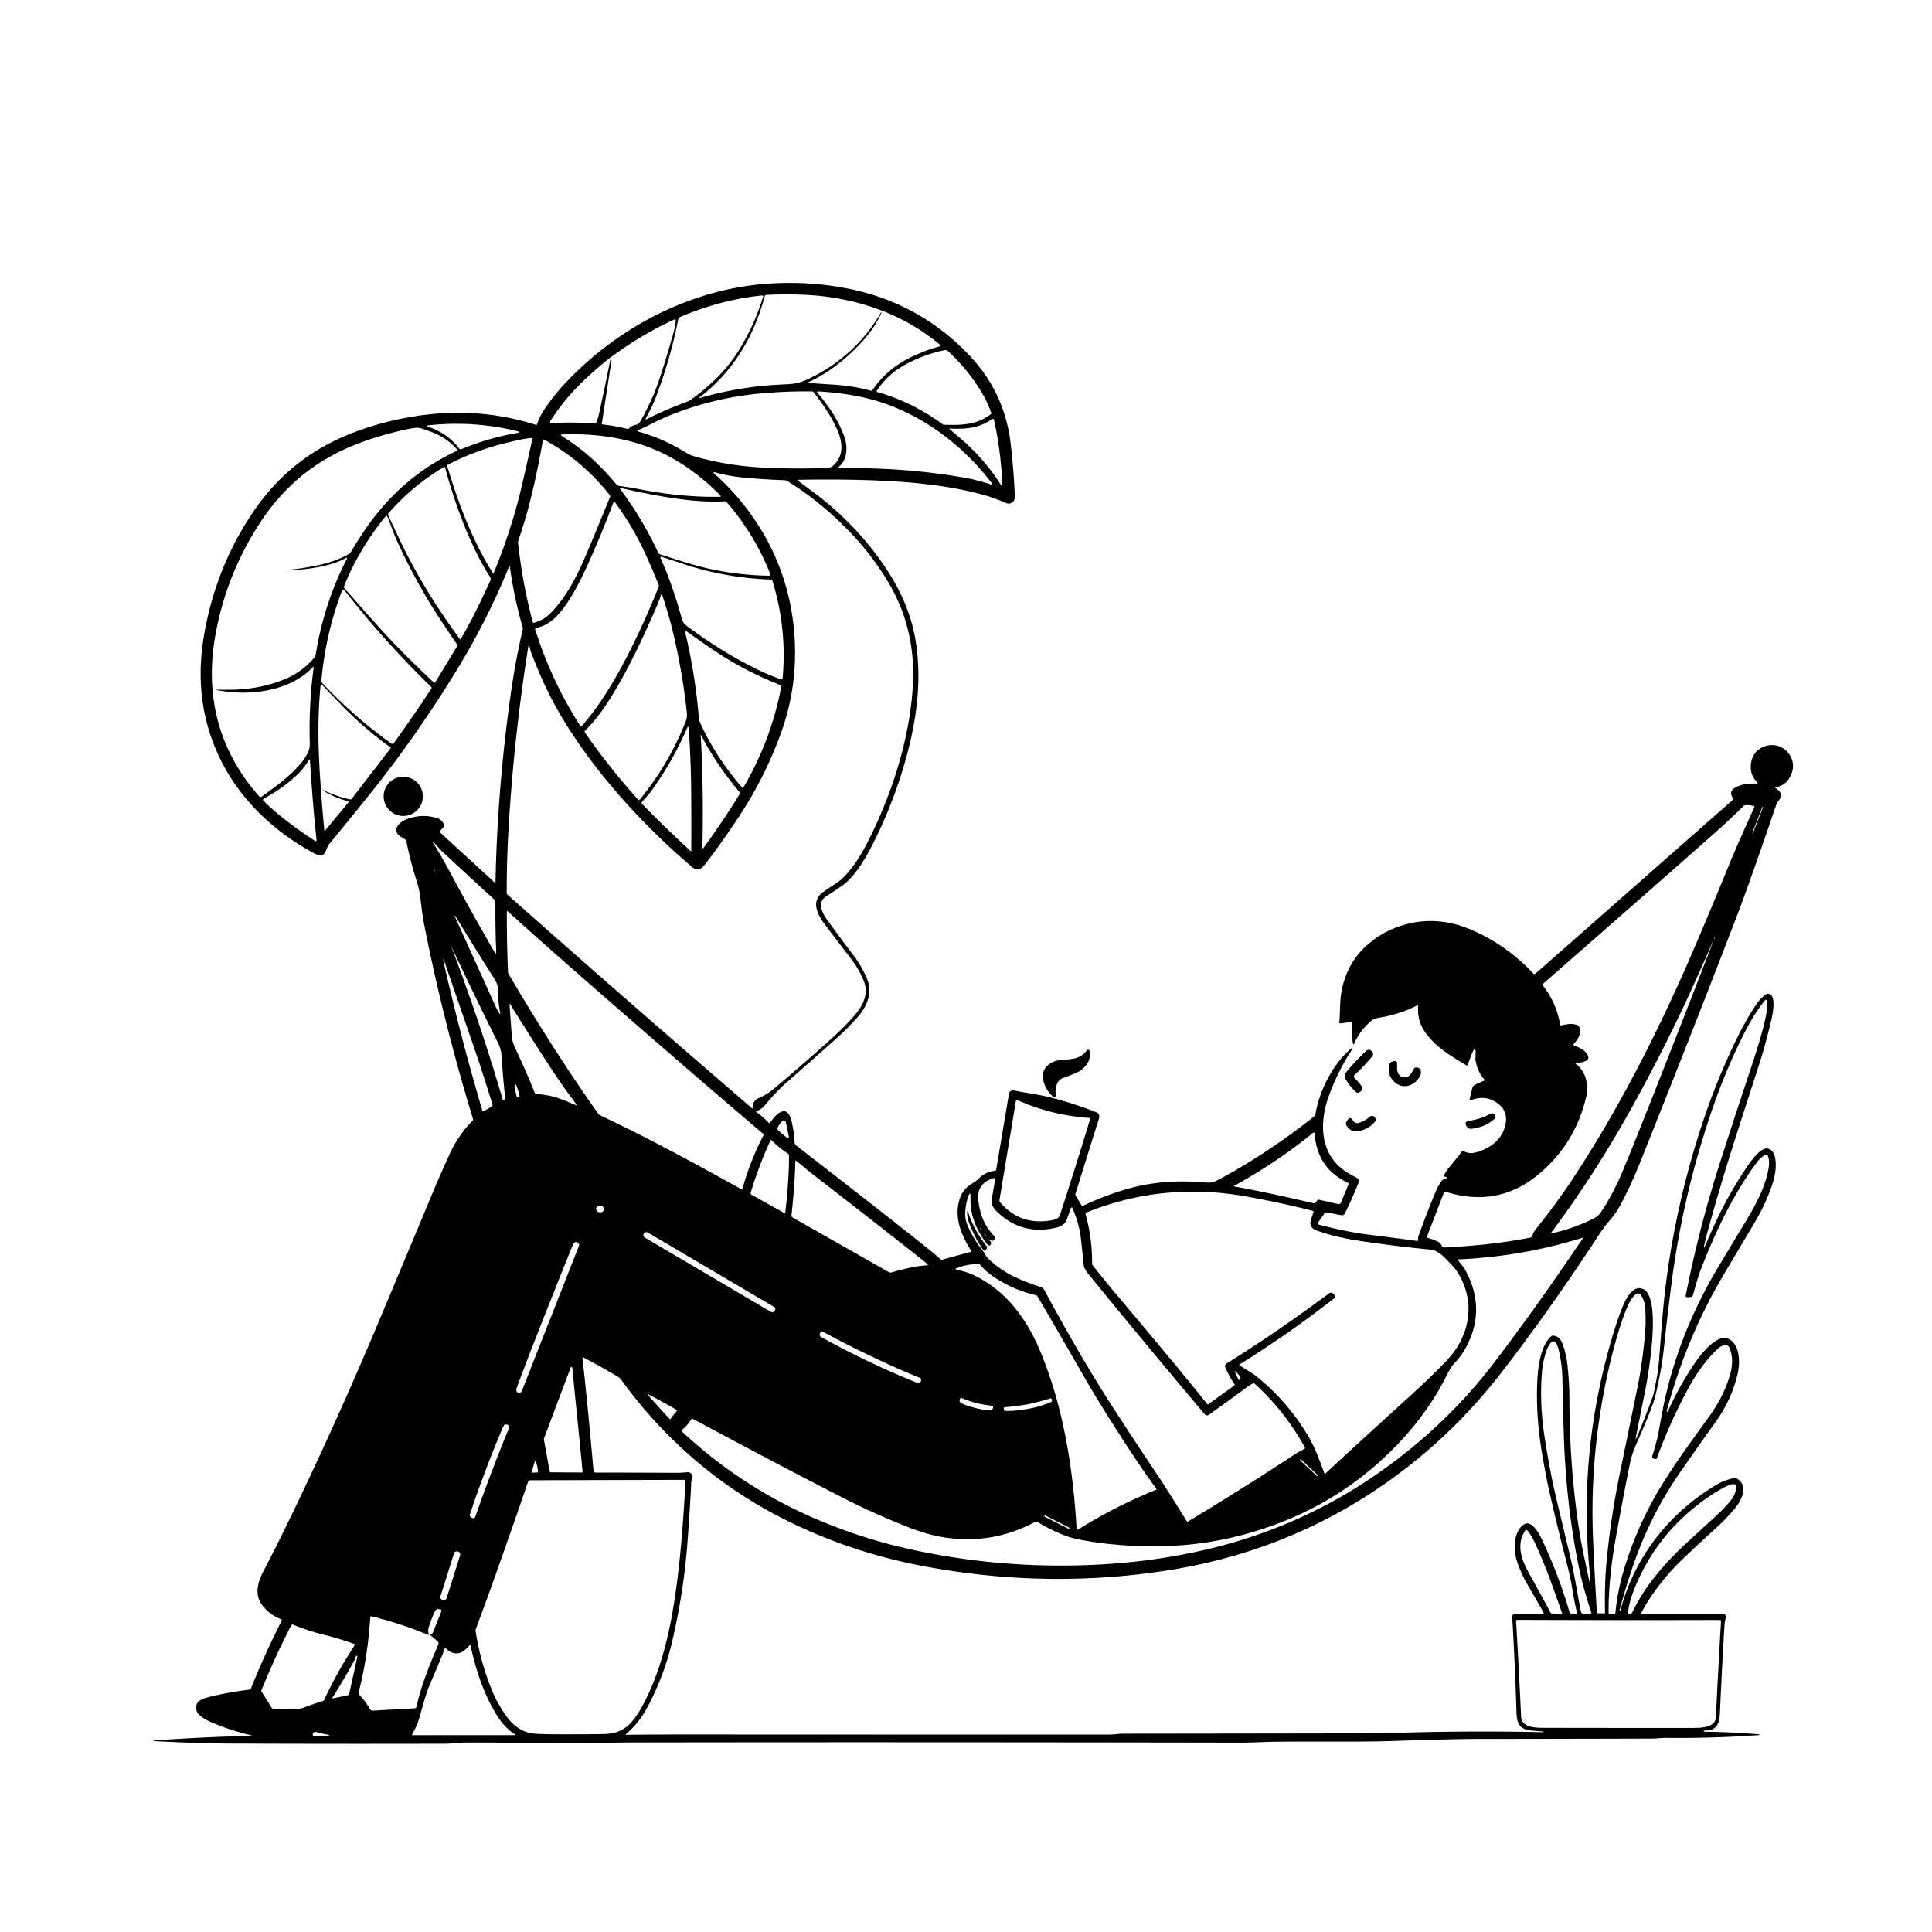 <svg xmlns="http://www.w3.org/2000/svg" version="1.1" viewBox="0.00 0.00 1024.00 1024.00">
<g id="Parent-Group"><g fill="rgba(0,0,0,0)" id="Group-rgba(0,0,0,0)">
<path d="   M 1024.00 0.00   L 1024.00 1024.00   L 0.00 1024.00   L 0.00 0.00   L 1024.00 0.00   Z   M 867.15 761.17   Q 867.89 757.44 871.90 737.45   C 873.71 728.43 880.92 687.25 870.71 683.13   C 865.59 681.06 862.04 687.83 860.32 691.88   Q 857.80 697.82 855.17 706.49   Q 836.35 768.38 842.45 831.96   Q 842.82 835.77 842.92 838.66   Q 843.00 840.96 842.53 838.71   C 841.07 831.81 838.35 819.91 837.00 811.14   Q 831.85 777.41 831.81 741.12   Q 831.80 732.55 830.64 722.32   Q 830.08 717.37 828.05 712.02   Q 826.54 708.07 823.10 707.93   Q 822.58 707.91 822.18 708.25   C 816.37 713.31 815.11 725.06 814.77 732.52   Q 813.94 751.17 817.57 771.84   Q 819.72 784.06 821.17 790.47   Q 825.43 809.32 829.91 826.50   Q 832.30 835.68 833.10 840.75   Q 834.17 847.58 835.85 854.95   Q 835.91 855.25 835.60 855.24   L 832.31 855.19   Q 832.10 855.18 832.05 855.00   Q 826.31 835.39 817.77 817.03   C 816.06 813.35 811.75 804.62 807.14 808.37   C 801.79 812.73 802.16 822.42 804.28 828.27   Q 806.61 834.69 809.20 839.13   Q 814.46 848.17 818.15 854.73   A 0.41 0.41 0.0 0 1 817.79 855.35   L 802.97 855.36   A 1.50 1.48 88.2 0 0 801.49 856.96   Q 802.81 878.93 803.65 903.63   C 803.91 911.02 803.33 916.50 811.72 917.22   Q 814.80 917.48 817.88 917.74   Q 818.07 917.75 818.04 917.94   L 818.04 917.95   Q 818.02 918.09 817.86 918.09   Q 780.61 917.28 743.26 918.36   Q 731.64 918.69 723.26 918.71   Q 668.53 918.81 595.84 918.89   C 593.17 918.89 590.14 919.36 587.51 919.36   Q 477.01 919.37 366.51 919.31   Q 347.16 919.30 332.26 919.47   Q 331.29 919.48 332.03 918.86   Q 338.53 913.42 343.14 904.85   Q 351.90 888.55 356.31 869.80   Q 362.59 843.08 364.54 815.26   Q 366.29 790.09 366.34 785.93   C 366.35 784.91 366.59 784.67 366.95 783.60   C 367.56 781.87 366.02 780.18 364.50 780.30   Q 360.41 780.63 359.75 780.63   Q 332.26 780.49 315.43 780.50   A 0.84 0.84 0.0 0 1 314.59 779.73   Q 311.35 742.97 308.70 719.81   Q 308.63 719.17 309.20 719.47   Q 317.97 724.05 327.54 729.71   Q 328.53 730.30 329.26 731.31   C 350.45 760.66 377.80 784.95 409.68 802.10   Q 447.64 822.51 491.78 830.53   Q 555.78 842.16 618.51 832.39   Q 693.44 820.71 751.46 773.19   Q 775.86 753.21 795.87 727.37   Q 821.53 694.24 847.85 653.89   Q 850.15 650.36 853.31 646.69   Q 856.50 642.99 858.53 639.27   Q 864.17 628.94 869.82 614.80   Q 899.81 539.77 921.31 483.56   Q 927.82 466.52 941.25 427.11   Q 941.70 425.79 942.12 425.21   C 943.68 423.06 945.13 421.27 942.65 418.95   Q 941.47 417.83 941.10 417.70   A 0.23 0.23 0.0 0 1 941.14 417.25   Q 946.71 416.35 949.17 410.94   Q 951.90 404.94 948.29 399.72   C 944.59 394.37 937.78 393.51 932.52 396.99   C 927.37 400.41 926.32 409.13 930.54 413.67   Q 931.12 414.30 931.48 414.90   Q 931.76 415.38 931.21 415.34   Q 924.65 414.91 920.08 417.25   Q 915.88 419.41 918.58 423.15   Q 918.87 423.56 918.50 423.88   L 813.84 516.03   A 0.87 0.87 0.0 0 1 812.63 515.97   Q 798.73 501.01 780.13 492.94   Q 761.87 485.02 744.00 490.23   Q 734.27 493.06 726.39 499.41   Q 712.95 510.23 710.64 528.11   C 710.14 532.03 710.29 537.24 709.88 541.78   A 0.60 0.60 0.0 0 0 710.57 542.42   L 716.33 541.61   Q 716.90 541.53 716.79 542.11   Q 715.83 547.17 717.14 553.05   Q 717.38 554.12 717.79 553.10   Q 720.34 546.89 726.30 541.49   Q 728.14 539.83 730.35 539.50   C 737.30 538.47 745.09 536.12 751.24 532.82   Q 751.72 532.57 751.67 533.11   Q 751.04 540.87 755.28 546.99   C 760.68 554.80 768.57 559.40 777.21 564.66   A 0.52 0.52 0.0 0 0 777.97 564.38   Q 779.55 559.71 780.47 557.70   Q 782.11 554.11 782.13 557.97   C 782.13 559.09 781.88 560.97 782.12 562.35   Q 783.11 567.91 786.72 572.18   Q 787.03 572.55 786.62 572.73   L 781.79 574.93   Q 780.69 575.43 780.40 576.61   L 778.96 582.44   Q 778.71 583.47 779.73 583.08   Q 787.82 579.94 794.40 585.29   Q 798.80 588.86 798.13 594.64   C 797.11 603.48 789.83 608.98 781.50 610.96   Q 778.71 611.63 775.79 610.18   A 0.86 0.86 0.0 0 0 774.72 610.43   Q 771.62 614.47 768.05 618.80   Q 765.85 621.48 765.46 623.03   A 0.56 0.56 0.0 0 0 766.00 623.73   Q 766.38 623.73 766.60 623.92   Q 767.06 624.32 766.45 624.58   L 764.98 625.20   Q 764.43 625.43 764.12 625.87   Q 762.27 628.52 761.50 630.28   Q 757.78 638.75 751.81 655.17   Q 751.64 655.61 751.62 656.21   Q 751.59 656.93 751.57 657.29   Q 751.55 657.79 751.05 657.72   Q 746.73 657.09 724.27 654.23   Q 713.44 652.85 699.07 649.09   Q 698.02 648.81 698.63 647.94   L 701.83 643.36   Q 702.44 642.47 703.50 642.68   L 711.01 644.09   A 1.62 1.62 0.0 0 0 712.75 643.23   Q 716.63 635.54 720.17 626.55   A 1.65 1.65 0.0 0 0 719.44 624.50   Q 715.92 622.54 715.11 622.07   C 699.87 613.39 698.75 596.31 704.27 581.01   Q 708.88 568.26 716.08 557.07   Q 718.03 554.03 715.34 556.43   C 705.86 564.90 699.13 578.57 697.17 590.90   A 0.92 0.92 0.0 0 1 696.84 591.48   Q 673.37 610.17 648.23 623.99   Q 645.72 625.37 644.07 626.11   Q 642.09 627.00 639.68 626.80   Q 632.47 626.19 626.70 626.19   Q 610.57 626.16 595.69 630.69   Q 584.73 634.03 574.13 639.03   A 1.13 0.75 60.6 0 1 572.98 638.45   L 570.31 634.05   Q 569.85 633.30 570.02 632.74   Q 581.36 596.26 582.35 593.29   Q 583.32 590.38 581.01 589.49   Q 568.74 584.72 557.64 581.90   C 550.18 580.00 544.03 579.32 537.33 577.96   A 2.17 2.17 0.0 0 0 534.76 579.73   L 528.00 620.00   A 0.61 0.61 0.0 0 1 527.46 620.51   C 523.57 620.92 520.86 622.46 518.08 625.28   Q 517.37 626.01 514.81 627.57   Q 510.15 630.43 508.53 635.81   C 505.64 645.42 509.53 654.57 514.63 662.81   A 0.49 0.48 66.3 0 1 514.36 663.54   L 499.25 667.67   A 0.76 0.74 58.1 0 1 498.54 667.49   Q 496.19 665.33 493.31 663.00   Q 476.26 649.19 422.03 607.16   A 2.26 2.26 0.0 0 1 421.15 605.44   Q 421.00 600.51 419.50 594.03   C 418.99 591.86 417.52 588.33 414.80 589.03   C 411.91 589.77 409.77 592.89 408.14 595.05   Q 407.79 595.50 407.39 595.09   Q 403.86 591.39 400.97 589.50   Q 400.51 589.21 401.01 588.98   Q 403.75 587.71 404.66 586.65   Q 411.90 578.16 415.63 574.88   Q 440.66 552.79 443.10 550.59   Q 450.26 544.15 454.80 538.80   C 459.78 532.94 462.67 525.92 459.36 518.37   Q 456.51 511.87 453.12 507.38   Q 444.16 495.50 438.84 488.15   C 435.83 483.98 432.66 478.26 437.99 475.00   Q 438.94 474.42 446.11 469.61   C 452.22 465.50 457.80 456.53 461.49 449.48   Q 471.14 431.05 477.67 410.44   C 485.15 386.83 489.28 362.28 485.11 338.48   C 482.76 325.07 477.13 312.44 469.26 300.74   Q 454.23 278.37 432.16 261.61   Q 430.72 260.52 423.34 255.11   Q 422.25 254.31 423.60 254.29   Q 444.67 253.93 462.25 254.57   C 482.50 255.31 503.28 257.18 522.54 262.65   C 526.09 263.66 530.21 265.35 533.22 266.59   Q 534.60 267.15 535.39 266.84   C 537.44 266.03 537.95 264.84 537.85 262.49   Q 537.34 249.58 535.69 235.32   Q 532.61 208.81 514.84 189.49   C 498.21 171.41 477.09 159.15 453.30 153.79   Q 430.75 148.70 406.85 150.37   C 365.40 153.27 326.19 174.16 298.40 204.39   Q 293.53 209.69 289.00 216.25   Q 286.18 220.34 284.65 224.83   Q 284.48 225.33 283.97 225.17   Q 256.19 216.37 226.97 219.68   Q 205.34 222.14 185.66 229.93   Q 154.10 242.42 134.87 270.34   Q 114.40 300.06 108.12 336.83   Q 101.71 374.37 118.53 405.77   C 129.23 425.76 146.76 441.81 166.77 452.40   C 172.90 455.65 172.23 450.12 174.54 447.31   Q 196.44 420.67 205.08 409.34   Q 223.06 385.75 239.83 358.85   Q 257.61 330.34 269.77 300.43   Q 270.12 299.57 270.25 300.49   Q 272.61 317.31 276.95 332.20   A 3.27 3.27 0.0 0 1 277.00 333.85   Q 273.17 350.42 270.75 367.50   Q 263.62 417.78 262.61 467.78   A 0.17 0.15 -70.0 0 1 262.36 467.91   L 233.31 441.27   Q 232.82 440.82 233.26 440.38   L 234.61 439.00   A 2.34 2.32 49.9 0 0 234.84 436.05   Q 233.58 434.23 231.67 433.62   Q 223.56 431.04 215.16 434.37   C 210.96 436.03 207.28 440.63 212.90 443.80   Q 214.62 444.77 215.13 445.18   Q 215.30 445.33 215.34 445.55   Q 217.08 454.93 220.87 467.06   Q 222.34 471.76 222.86 476.30   Q 223.89 485.31 224.80 489.96   Q 234.96 541.46 250.76 593.26   A 0.53 0.52 58.9 0 1 250.64 593.78   Q 242.87 601.65 238.28 611.79   Q 232.54 624.48 231.19 627.71   Q 203.67 693.67 197.63 707.88   Q 175.57 759.81 152.46 807.27   Q 144.52 823.56 139.92 832.19   C 136.58 838.46 134.48 845.34 139.45 851.37   Q 143.27 856.00 148.86 858.16   A 0.71 0.71 0.0 0 1 149.24 859.14   Q 140.14 877.07 133.06 894.84   A 1.16 1.16 0.0 0 1 132.12 895.56   Q 120.35 896.97 109.54 899.76   Q 107.85 900.20 106.06 901.24   C 103.07 902.97 103.48 906.95 105.63 908.91   Q 108.17 911.22 112.29 912.96   Q 121.82 917.00 132.44 919.60   Q 134.39 920.07 132.38 920.11   Q 109.07 920.51 81.66 922.50   Q 81.44 922.51 81.45 922.66   L 81.45 922.67   Q 81.46 922.79 81.65 922.80   C 95.51 923.59 110.19 924.07 121.77 924.12   Q 177.15 924.36 236.25 924.21   C 239.52 924.20 243.17 923.61 246.26 923.59   C 269.56 923.49 293.63 924.11 317.00 923.74   Q 329.15 923.55 337.00 923.54   Q 471.08 923.31 658.33 923.63   Q 660.56 923.64 665.67 923.47   Q 668.93 923.36 673.00 923.21   Q 677.86 923.04 717.01 923.07   Q 728.15 923.07 737.03 922.79   Q 771.87 921.67 782.78 921.66   Q 814.05 921.65 875.75 921.49   C 878.21 921.48 880.83 921.08 883.09 921.11   Q 907.76 921.39 932.37 919.63   Q 932.48 919.62 932.56 919.43   L 932.57 919.42   Q 932.64 919.25 932.37 919.23   Q 917.86 918.01 903.23 917.84   Q 902.98 917.84 903.10 917.60   L 903.27 917.30   A 0.25 0.14 -67.5 0 1 903.44 917.16   Q 909.71 917.54 911.13 911.93   Q 911.46 910.61 911.57 908.12   Q 912.98 877.78 914.00 861.75   Q 914.15 859.47 914.75 857.21   A 1.34 1.34 0.0 0 0 913.46 855.52   L 870.25 855.50   A 0.42 0.42 0.0 0 1 869.88 854.87   Q 878.05 839.66 891.74 826.47   Q 899.58 818.91 911.02 808.51   Q 914.49 805.35 919.27 799.80   C 922.49 796.05 926.27 789.23 922.25 784.96   Q 920.43 783.03 918.13 783.60   Q 913.73 784.68 910.37 786.63   C 885.19 801.20 866.13 825.31 858.85 853.67   Q 858.84 853.71 858.80 853.70   L 858.52 853.62   Q 858.35 853.57 858.40 853.40   Q 863.13 835.98 868.03 823.04   Q 876.69 800.17 890.75 779.99   Q 902.37 763.30 909.24 753.76   Q 917.79 741.88 920.96 728.27   C 922.36 722.26 922.37 712.41 915.89 709.49   C 910.39 707.02 902.08 717.06 899.49 720.74   Q 890.67 733.27 883.95 748.20   Q 883.86 748.40 883.69 748.27   L 883.44 748.07   Q 883.35 748.00 883.38 747.89   Q 893.57 710.08 911.85 678.59   Q 915.72 671.94 930.16 647.71   Q 934.70 640.10 938.15 631.19   C 940.28 625.70 942.19 618.53 940.61 612.72   Q 939.72 609.45 937.11 608.80   C 932.97 607.76 927.11 616.65 925.04 619.79   Q 916.69 632.41 910.60 645.11   Q 908.16 650.20 903.70 660.33   Q 902.84 662.29 903.24 660.19   Q 903.74 657.60 904.62 654.37   Q 911.70 628.41 920.32 601.58   Q 929.18 574.01 931.77 566.08   Q 935.72 554.03 938.92 540.21   C 939.61 537.25 940.93 529.99 938.85 527.54   A 2.29 2.29 0.0 0 0 935.71 527.20   Q 932.88 529.36 930.76 532.52   Q 925.39 540.51 920.65 550.22   Q 908.26 575.61 899.45 604.27   Q 884.88 651.65 881.01 699.51   Q 879.93 712.82 879.42 719.93   Q 879.02 725.34 878.17 729.94   Q 876.54 738.65 876.13 739.81   Q 872.52 749.87 867.74 761.34   Q 866.55 764.20 867.15 761.17   Z   M 224.13 422.08   A 10.40 10.40 0.0 0 0 213.73 411.68   A 10.40 10.40 0.0 0 0 203.33 422.08   A 10.40 10.40 0.0 0 0 213.73 432.48   A 10.40 10.40 0.0 0 0 224.13 422.08   Z   M 563.93 571.17   Q 564.42 571.05 570.23 568.72   C 574.75 566.92 578.89 561.91 577.40 556.82   A 0.72 0.72 0.0 0 0 576.14 556.59   C 572.29 561.61 568.32 561.24 561.74 561.91   C 556.37 562.47 551.54 566.56 552.91 572.40   Q 554.09 577.40 557.47 580.61   Q 559.85 582.87 559.51 579.60   C 559.20 576.56 560.22 572.10 563.93 571.17   Z   M 717.97 569.74   Q 722.80 565.24 727.11 560.13   Q 728.48 558.51 727.07 557.18   Q 727.03 557.15 727.01 557.12   Q 725.47 555.64 723.98 557.09   Q 718.44 562.44 714.07 567.57   Q 712.16 569.81 713.14 571.75   Q 714.76 574.95 718.38 578.57   Q 719.86 580.05 721.68 577.94   Q 722.49 576.99 721.81 575.93   Q 720.33 573.63 717.98 571.47   A 1.18 1.18 0.0 0 1 717.97 569.74   Z   M 745.00 571.04   Q 741.61 571.35 740.67 567.78   Q 740.39 566.72 740.48 563.85   Q 740.53 562.06 738.76 562.42   L 738.44 562.48   Q 736.57 562.86 736.27 564.69   Q 735.35 570.38 739.36 573.70   C 744.09 577.62 749.57 575.39 752.54 570.59   C 753.75 568.62 753.33 565.28 750.15 565.85   Q 749.64 565.94 749.40 566.41   C 748.33 568.48 747.13 570.84 745.00 571.04   Z   M 790.02 590.32   C 786.01 592.43 783.42 593.20 778.17 594.22   Q 776.20 594.60 777.06 596.53   Q 777.06 596.53 777.12 596.65   Q 778.08 598.50 780.18 598.26   Q 786.81 597.51 791.79 593.32   Q 792.99 592.31 792.51 591.18   A 1.80 1.79 -25.6 0 0 790.02 590.32   Z   M 714.42 593.40   L 714.06 593.87   Q 712.73 595.57 714.09 597.15   Q 716.32 599.75 718.07 599.69   Q 724.32 599.46 728.68 594.64   A 1.77 1.76 49.5 0 0 728.84 592.49   L 728.65 592.20   A 1.74 1.74 0.0 0 0 726.05 591.84   Q 723.24 594.29 719.99 595.20   Q 718.19 595.70 716.87 593.55   Q 715.74 591.72 714.42 593.40   Z" />
<path d="   M 467.12 165.65   Q 467.08 165.62 467.06 165.61   Q 466.97 165.58 466.93 165.65   Q 453.30 189.10 428.20 200.98   C 424.29 202.83 421.13 203.53 416.50 203.70   Q 393.06 204.57 371.40 210.82   Q 369.88 211.26 371.14 210.30   C 388.56 197.00 399.74 178.08 405.30 157.01   A 0.94 0.94 0.0 0 1 406.16 156.32   Q 415.02 155.85 424.64 156.18   Q 449.31 157.01 470.62 165.93   Q 485.49 172.15 498.38 182.84   A 0.43 0.43 0.0 0 1 498.21 183.60   Q 491.67 185.18 483.70 188.92   Q 470.16 195.26 462.40 206.81   A 0.71 0.70 24.7 0 1 461.62 207.10   Q 452.55 204.57 441.96 203.88   Q 429.02 203.04 428.42 202.99   Q 427.70 202.92 428.31 202.65   Q 442.83 196.09 455.94 182.19   Q 463.47 174.20 467.18 165.88   Q 467.25 165.74 467.12 165.65   Z" />
<path d="   M 358.79 172.59   Q 359.20 170.62 359.43 169.23   A 1.51 1.51 0.0 0 1 360.32 168.09   Q 381.75 158.89 403.94 156.60   A 0.51 0.50 5.6 0 1 404.48 157.25   Q 399.60 173.18 391.01 186.59   C 384.72 196.40 376.47 204.42 366.74 211.46   Q 365.24 212.55 363.84 213.06   Q 351.80 217.49 343.08 222.01   Q 341.70 222.72 342.46 221.37   C 343.90 218.77 346.01 214.74 347.37 211.18   Q 354.83 191.63 358.79 172.59   Z" />
<path d="   M 324.11 191.05   Q 324.14 190.81 323.90 190.79   L 323.53 190.75   Q 323.49 190.74 323.48 190.78   Q 319.98 208.19 317.55 219.05   Q 316.92 221.83 316.02 224.04   Q 315.83 224.50 315.33 224.46   Q 304.27 223.64 292.19 224.21   A 0.62 0.62 0.0 0 1 291.64 223.26   Q 299.85 210.13 313.06 198.30   Q 318.61 193.32 322.66 190.18   Q 323.00 189.91 323.82 189.30   Q 340.17 177.18 357.48 169.32   Q 358.22 168.99 358.16 169.80   Q 357.96 172.88 356.99 176.26   Q 349.59 202.29 346.06 210.05   Q 341.70 219.64 339.07 223.79   A 2.99 2.99 0.0 0 1 337.10 225.13   Q 334.74 225.58 333.36 227.05   Q 333.01 227.43 332.50 227.31   Q 325.85 225.67 319.17 224.94   A 0.25 0.25 0.0 0 1 318.95 224.66   L 324.11 191.05   Z" />
<path d="   M 464.64 207.25   Q 470.45 198.27 480.24 193.03   Q 490.05 187.78 500.64 185.59   A 2.02 2.01 -29.5 0 1 502.42 186.08   Q 512.83 195.70 519.91 207.33   Q 523.54 213.28 525.37 218.88   A 0.57 0.57 0.0 0 1 525.17 219.52   C 517.69 225.14 510.38 225.44 500.47 225.13   Q 499.97 225.11 499.56 224.81   Q 483.36 212.99 464.82 207.73   A 0.32 0.32 0.0 0 1 464.64 207.25   Z" />
<path d="   M 444.64 247.32   C 449.22 243.66 449.42 236.66 447.46 231.31   C 444.24 222.55 439.25 215.21 433.16 208.06   A 0.38 0.38 0.0 0 1 433.47 207.44   Q 445.27 208.11 455.98 210.30   C 483.82 216.01 508.62 233.69 525.63 256.06   Q 526.48 257.18 525.14 256.75   Q 521.61 255.60 518.96 254.92   Q 514.60 253.79 512.72 253.45   Q 479.53 247.53 444.96 248.21   Q 443.50 248.24 444.64 247.32   Z" />
<path d="   M 337.93 228.15   Q 340.55 227.05 345.80 224.38   Q 350.36 222.07 353.74 220.67   Q 377.57 210.83 403.77 208.48   Q 416.87 207.31 430.32 207.47   Q 430.88 207.48 431.23 207.92   Q 438.81 217.46 442.96 226.04   C 446.39 233.13 448.11 241.07 441.46 246.95   Q 440.28 247.99 437.75 248.07   Q 418.39 248.70 401.28 247.64   Q 385.37 246.64 368.79 242.11   Q 365.75 241.28 363.51 239.88   C 355.84 235.08 348.10 231.55 338.36 228.74   Q 338.04 228.65 337.86 228.36   A 0.14 0.14 0.0 0 1 337.93 228.15   Z" />
<path d="   M 525.77 222.14   A 0.69 0.69 0.0 0 1 526.85 222.55   Q 530.47 238.98 531.33 257.23   A 0.31 0.31 0.0 0 1 530.75 257.41   Q 521.60 242.88 507.89 231.35   Q 503.80 227.91 503.40 227.55   Q 502.89 227.09 503.57 227.14   Q 506.51 227.33 510.49 227.16   Q 519.36 226.76 525.77 222.14   Z" />
<path d="   M 243.31 237.65   C 239.40 232.44 233.30 228.21 227.35 226.37   Q 225.00 225.65 227.44 225.39   Q 251.35 222.91 274.31 228.57   Q 276.48 229.11 274.27 229.47   Q 259.90 231.81 244.63 238.02   A 1.13 1.13 0.0 0 1 243.31 237.65   Z" />
<path d="   M 152.90 301.93   Q 152.68 301.94 152.69 302.01   L 152.69 302.02   Q 152.71 302.13 152.86 302.13   Q 162.60 302.10 172.93 299.66   Q 178.87 298.26 183.47 295.64   A 0.32 0.31 -1.2 0 1 183.91 296.06   Q 171.70 319.80 167.36 346.81   A 3.85 3.85 0.0 0 1 166.48 348.71   Q 159.80 356.47 150.48 360.17   Q 138.40 364.96 125.07 365.51   Q 122.53 365.62 115.54 365.56   Q 113.81 365.55 115.51 365.87   C 132.41 369.08 153.63 366.43 165.78 353.66   Q 166.35 353.06 166.24 353.88   Q 163.62 373.70 164.19 393.86   Q 164.27 396.75 163.16 398.98   Q 161.85 401.60 159.95 403.95   C 153.87 411.48 146.21 416.72 138.51 422.37   A 0.75 0.75 0.0 0 1 137.52 422.27   Q 110.89 392.21 112.37 352.72   Q 112.72 343.51 114.88 332.88   Q 121.09 302.37 138.32 276.32   Q 155.70 250.04 183.83 237.58   Q 198.37 231.14 217.18 227.22   Q 221.15 226.39 222.90 226.96   Q 225.21 227.70 228.43 228.87   Q 236.87 231.94 242.36 238.38   Q 242.66 238.72 242.25 238.91   Q 212.87 252.55 193.78 280.31   Q 189.48 286.56 185.96 292.59   A 2.99 2.99 0.0 0 1 184.82 293.70   Q 177.66 297.66 169.02 299.47   Q 158.61 301.64 152.90 301.93   Z" />
<path d="   M 339.38 259.38   Q 333.36 258.20 328.04 257.53   Q 327.22 257.42 326.51 256.57   Q 313.52 240.75 297.99 231.29   Q 297.57 231.03 297.35 230.59   A 0.21 0.21 0.0 0 1 297.53 230.29   C 319.69 229.40 341.29 233.36 359.82 244.92   Q 371.96 252.48 381.85 262.67   A 0.38 0.38 0.0 0 1 381.58 263.32   Q 360.81 263.58 339.38 259.38   Z" />
<path d="   M 237.21 248.15   Q 236.66 247.54 236.84 246.81   Q 236.91 246.53 237.86 246.04   Q 253.54 238.04 270.59 234.19   C 274.28 233.36 277.79 232.43 281.75 232.15   A 0.40 0.40 0.0 0 1 282.17 232.63   Q 277.56 253.65 275.77 260.86   Q 270.39 282.60 261.67 303.66   A 0.27 0.27 0.0 0 1 261.19 303.70   C 250.96 287.38 243.74 269.03 237.85 249.72   Q 237.45 248.42 237.21 248.15   Z" />
<path d="   M 282.32 329.57   Q 276.95 309.22 274.56 287.72   A 2.49 2.48 51.5 0 1 274.68 286.63   C 280.71 269.26 284.42 251.91 287.77 233.31   A 0.41 0.41 0.0 0 1 288.36 233.03   Q 308.67 244.00 323.23 262.48   Q 323.54 262.87 323.35 263.34   Q 315.09 283.63 310.08 295.32   C 305.65 305.67 299.69 317.28 291.28 325.47   C 288.92 327.77 286.26 329.06 283.18 330.04   Q 282.50 330.25 282.32 329.57   Z" />
<path d="   M 259.53 305.41   Q 260.38 306.69 259.78 308.00   Q 250.47 328.30 244.12 338.82   A 0.15 0.15 0.0 0 1 243.87 338.83   Q 224.82 313.17 212.22 286.83   Q 210.59 283.43 205.80 273.20   A 1.16 1.16 0.0 0 1 205.98 271.94   Q 218.70 257.37 235.25 247.59   Q 235.77 247.28 235.93 247.87   Q 241.38 268.15 248.94 285.28   Q 254.49 297.88 259.53 305.41   Z" />
<path d="   M 366.79 459.53   C 368.99 461.40 371.13 461.26 372.97 458.97   Q 379.31 451.13 389.73 435.75   C 399.85 420.82 407.82 405.36 413.93 388.52   Q 423.60 361.85 420.75 333.02   Q 417.59 301.06 399.54 274.78   Q 390.59 261.76 378.82 251.24   Q 378.38 250.84 378.17 250.45   A 0.18 0.18 0.0 0 1 378.38 250.20   Q 384.70 251.99 390.76 252.73   Q 400.67 253.95 415.53 254.50   Q 416.60 254.54 417.33 254.98   Q 434.14 265.26 449.84 281.33   Q 462.05 293.84 470.90 308.76   Q 485.65 333.61 483.81 363.83   C 482.09 392.00 472.56 421.88 459.00 448.01   Q 455.48 454.80 451.35 460.10   Q 447.06 465.60 443.90 467.67   Q 437.24 472.05 436.01 473.00   C 429.59 477.98 433.38 484.94 437.44 490.35   Q 439.31 492.85 450.64 507.60   Q 455.31 513.68 457.72 519.64   C 460.66 526.89 457.39 533.09 452.57 538.58   Q 447.04 544.88 438.50 552.50   Q 421.43 567.74 409.01 578.00   Q 406.59 580.00 402.20 581.95   Q 398.71 583.50 398.97 587.27   A 0.21 0.21 0.0 0 1 398.62 587.45   Q 325.22 524.18 268.98 474.19   Q 268.57 473.83 268.57 473.28   Q 268.54 458.04 269.34 443.00   Q 272.00 393.14 280.09 342.18   Q 280.23 341.25 280.51 342.15   C 280.84 343.19 281.03 344.47 281.34 345.32   Q 288.42 364.40 297.34 379.42   Q 309.62 400.09 327.13 420.28   Q 345.46 441.40 366.79 459.53   Z" />
<path d="   M 329.22 258.70   Q 347.09 262.81 361.10 264.63   Q 373.43 266.23 384.02 265.72   Q 384.54 265.69 385.00 266.05   Q 385.35 266.33 386.47 267.66   Q 399.88 283.68 407.61 302.64   Q 407.85 303.22 408.13 304.60   A 0.45 0.45 0.0 0 1 407.68 305.14   Q 386.87 304.81 367.58 299.33   Q 363.15 298.07 350.01 293.86   Q 349.17 293.59 348.79 292.78   Q 340.45 274.90 328.82 259.31   Q 328.19 258.46 329.22 258.70   Z" />
<path d="   M 308.42 384.80   Q 307.94 385.35 307.55 384.74   Q 292.26 360.89 283.63 333.56   Q 283.46 333.02 284.01 332.90   C 290.48 331.48 294.49 327.78 298.41 322.65   Q 304.66 314.44 311.59 299.11   Q 318.86 283.03 325.14 266.17   A 0.41 0.41 0.0 0 1 325.87 266.07   Q 334.96 278.63 340.57 290.40   Q 344.58 298.81 349.10 309.98   Q 349.32 310.52 349.10 311.05   Q 341.26 330.52 333.22 346.21   C 326.15 359.99 318.41 373.25 308.42 384.80   Z" />
<path d="   M 205.51 274.24   C 207.16 278.33 208.47 282.31 210.02 285.76   Q 219.98 307.88 233.03 327.83   Q 236.08 332.50 242.07 341.28   A 1.46 1.44 -46.7 0 1 242.11 342.85   L 230.71 361.63   A 0.49 0.49 0.0 0 1 229.96 361.74   Q 215.67 348.43 204.19 336.06   Q 198.83 330.28 182.61 311.83   A 1.22 1.22 0.0 0 1 182.40 310.56   Q 190.43 290.69 204.50 273.52   A 0.42 0.41 38.1 0 1 205.06 273.46   Q 205.25 273.61 205.51 274.24   Z" />
<path d="   M 360.11 298.22   Q 383.89 306.41 408.98 307.19   Q 409.21 307.20 409.27 307.41   Q 417.17 332.80 414.82 359.26   Q 414.78 359.69 414.60 359.94   A 0.53 0.53 0.0 0 1 413.99 360.13   Q 405.84 357.17 397.61 352.92   Q 380.63 344.17 364.10 331.80   Q 362.00 330.24 361.50 328.36   Q 356.71 310.61 350.05 295.58   A 0.38 0.38 0.0 0 1 350.51 295.07   Q 358.89 297.79 360.11 298.22   Z" />
<path d="   M 228.64 364.16   A 0.49 0.49 0.0 0 1 228.71 364.78   Q 220.37 377.75 208.69 393.93   A 0.86 0.86 0.0 0 1 207.49 394.13   Q 187.86 380.17 170.62 361.82   Q 170.27 361.46 170.32 360.96   Q 172.54 336.07 181.19 313.29   A 0.90 0.90 0.0 0 1 182.73 313.05   Q 203.95 340.23 228.64 364.16   Z" />
<path d="   M 351.14 315.94   Q 354.64 326.23 356.89 335.89   Q 361.98 357.74 364.05 377.94   Q 364.28 380.27 363.44 382.38   Q 354.43 405.07 339.15 423.76   A 0.65 0.65 0.0 0 1 338.16 423.78   Q 322.32 406.10 310.07 388.32   Q 309.63 387.68 310.19 387.14   C 318.22 379.36 324.76 368.45 330.18 358.67   Q 338.86 342.98 348.74 319.73   Q 349.86 317.08 350.07 316.06   Q 350.49 314.04 351.14 315.94   Z" />
<path d="   M 413.65 363.11   A 0.71 0.71 0.0 0 1 414.09 363.90   Q 408.85 391.98 393.95 417.50   Q 393.73 417.88 393.44 417.55   Q 379.51 401.50 371.12 383.16   A 8.22 8.21 30.4 0 1 370.40 380.42   Q 368.46 357.12 363.02 334.50   Q 362.88 333.93 363.36 334.27   Q 373.84 341.70 380.23 345.90   Q 395.91 356.21 413.65 363.11   Z" />
<path d="   M 171.34 418.77   Q 171.15 418.67 171.11 418.78   L 171.11 418.78   Q 171.06 418.93 171.17 419.00   Q 177.42 422.84 184.32 424.59   Q 185.09 424.78 184.58 425.39   L 172.38 440.15   Q 171.94 440.68 171.88 439.99   Q 169.71 416.46 169.04 400.51   Q 168.21 380.64 169.92 363.33   A 0.52 0.52 0.0 0 1 170.81 363.03   Q 178.87 371.67 183.47 376.23   Q 194.68 387.34 206.82 396.03   Q 207.24 396.32 206.93 396.73   L 186.44 423.33   A 1.03 1.01 -64.4 0 1 185.40 423.71   Q 177.78 421.93 171.34 418.77   Z" />
<path d="   M 366.16 451.18   C 356.26 442.00 348.23 434.30 340.28 426.05   A 0.77 0.77 0.0 0 1 340.26 425.00   C 341.57 423.53 343.54 421.52 344.91 419.64   Q 356.35 403.91 364.09 386.08   Q 364.92 384.19 365.06 386.25   Q 366.09 401.61 366.29 415.55   Q 366.46 427.14 366.38 451.08   A 0.13 0.13 0.0 0 1 366.16 451.18   Z" />
<path d="   M 373.02 449.19   Q 372.27 450.22 372.30 448.94   Q 372.97 418.42 371.40 389.84   Q 371.37 389.24 371.65 389.78   Q 379.91 405.56 391.85 419.68   A 1.12 1.12 0.0 0 1 391.95 420.99   Q 383.99 434.11 373.02 449.19   Z" />
<path d="   M 163.65 403.03   Q 164.23 402.12 164.30 403.20   Q 165.70 425.86 167.72 444.51   Q 167.80 445.27 167.63 445.68   Q 167.49 446.04 167.17 445.83   C 157.20 439.33 147.76 432.49 139.63 424.41   A 0.69 0.69 0.0 0 1 139.79 423.30   Q 150.33 417.62 158.09 410.09   Q 160.83 407.42 163.65 403.03   Z" />
<path d="   M 763.63 659.30   C 762.35 657.65 758.73 656.75 756.75 656.12   Q 756.13 655.92 756.36 655.33   L 765.07 632.67   Q 765.54 631.45 766.79 631.83   Q 794.04 640.14 815.33 622.53   Q 834.62 606.57 840.60 581.85   C 842.12 575.58 840.85 568.24 835.49 564.08   Q 834.58 563.38 835.73 563.35   Q 838.20 563.29 840.60 562.30   A 2.04 2.04 0.0 0 0 841.67 559.55   C 840.31 556.63 837.26 555.24 834.25 554.09   Q 833.63 553.86 834.07 553.37   Q 837.08 550.03 837.51 547.32   C 838.49 541.25 830.79 542.68 827.56 543.47   Q 827.00 543.61 826.90 543.04   Q 824.98 531.66 817.72 522.24   Q 817.39 521.81 817.80 521.46   Q 881.87 465.42 911.34 439.29   C 914.69 436.32 920.07 431.20 924.15 427.16   Q 924.53 426.79 925.05 426.76   Q 927.44 426.62 929.65 427.23   A 0.35 0.35 0.0 0 1 929.88 427.71   C 924.85 438.93 920.33 448.87 916.23 458.87   Q 902.47 492.41 894.36 510.87   C 876.82 550.79 856.53 590.20 832.87 625.86   Q 824.77 638.07 813.86 651.68   C 812.95 652.81 812.43 654.08 812.01 655.33   Q 811.84 655.82 811.32 655.92   Q 790.98 659.94 766.05 661.16   Q 764.67 661.23 764.30 660.53   Q 763.73 659.44 763.63 659.30   Z" />
<rect x="-0.18" y="-7.56" transform="translate(931.62,434.58) rotate(21.3)" width="0.36" height="15.12" rx="0.18" />
<path d="   M 229.42 446.58   Q 229.27 446.35 229.39 446.24   L 229.40 446.23   Q 229.51 446.13 229.66 446.29   C 231.34 448.06 233.09 450.14 234.72 451.64   Q 252.56 468.18 261.78 476.59   Q 262.59 477.32 262.58 478.42   Q 262.48 491.71 263.01 504.29   Q 263.10 506.33 262.08 504.56   Q 249.43 482.73 237.83 461.02   Q 233.70 453.29 229.42 446.58   Z" />
<path d="   M 230.34 461.24   Q 230.42 460.86 230.69 461.56   Q 230.79 461.82 230.53 461.69   Q 230.28 461.57 230.34 461.24   Z" />
<path d="   M 231.30 462.96   Q 231.53 463.06 231.63 463.46   Q 231.34 463.33 231.30 462.96   Z" />
<path d="   M 392.82 630.23   C 367.34 616.14 343.55 603.12 318.46 591.33   Q 317.49 590.88 317.09 590.31   Q 294.10 557.89 270.26 517.43   C 269.59 516.30 269.26 515.82 269.22 514.77   Q 268.58 498.74 268.63 483.11   A 0.24 0.24 0.0 0 1 269.03 482.93   Q 285.59 498.01 310.73 519.96   Q 366.44 568.62 404.68 601.10   Q 404.87 601.26 404.76 601.48   Q 397.72 615.00 393.55 629.92   A 0.51 0.51 0.0 0 1 392.82 630.23   Z" />
<path d="   M 241.31 485.49   Q 251.42 502.11 261.72 518.30   C 263.35 520.87 264.03 522.51 264.03 525.80   Q 264.01 531.42 265.05 536.54   Q 265.38 538.15 264.48 536.78   Q 263.53 535.31 263.04 534.23   Q 244.88 494.15 241.02 485.63   Q 240.92 485.41 241.05 485.34   L 241.05 485.34   Q 241.17 485.27 241.31 485.49   Z" />
<path d="   M 908.62 497.14   A 0.24 0.15 51.2 0 1 908.99 497.28   Q 909.00 497.35 908.81 497.55   A 0.15 0.10 -16.0 0 1 908.57 497.48   Q 908.65 497.38 908.62 497.14   Z" />
<path d="   M 907.63 499.63   Q 908.72 497.18 907.76 499.68   Q 894.08 535.24 875.80 581.55   Q 861.21 618.51 857.89 625.62   C 854.92 631.97 851.75 638.04 847.88 643.30   Q 846.80 644.76 844.43 645.95   Q 833.95 651.18 822.24 653.73   Q 821.79 653.82 822.06 653.45   Q 843.96 624.29 863.06 590.30   Q 882.03 556.53 898.07 521.09   Q 899.05 518.92 907.63 499.63   Z" />
<path d="   M 239.39 502.02   Q 251.38 527.53 263.97 552.76   C 264.83 554.48 265.64 556.90 265.76 558.79   Q 266.49 570.26 267.73 581.65   A 2.11 1.60 -28.6 0 1 267.02 583.24   Q 266.95 583.30 266.78 583.21   Q 266.52 583.07 266.44 582.79   Q 254.48 541.95 239.29 501.97   A 0.06 0.05 69.5 0 1 239.32 501.90   Q 239.33 501.89 239.34 501.89   Q 239.38 501.87 239.38 501.91   Q 239.38 501.94 239.38 501.98   Q 239.38 502.00 239.39 502.02   Z" />
<path d="   M 255.61 588.49   Q 243.92 548.85 234.83 508.61   Q 234.79 508.42 234.96 508.51   L 235.19 508.65   A 0.05 0.04 6.3 0 1 235.21 508.67   Q 236.55 512.56 253.74 562.44   Q 254.18 563.74 261.01 585.19   A 1.22 1.16 -24.6 0 1 260.46 586.56   L 256.58 588.89   Q 255.85 589.32 255.61 588.49   Z" />
<path d="   M 893.49 686.58   Q 893.30 687.56 894.34 687.53   L 895.98 687.48   A 1.58 1.38 -81.6 0 0 897.31 686.34   C 898.31 682.93 899.93 676.80 901.71 672.23   C 909.33 652.67 918.90 632.37 931.56 615.59   Q 933.06 613.62 935.52 612.12   A 1.01 1.01 0.0 0 1 936.98 612.61   Q 938.00 615.10 937.45 618.74   C 935.94 628.74 930.47 638.84 925.01 647.81   Q 920.04 655.97 910.47 671.97   Q 890.40 705.54 882.24 742.49   Q 881.27 746.89 879.20 758.43   C 878.37 763.09 877.12 767.21 875.72 771.81   A 1.02 0.99 -75.3 0 0 876.46 773.10   L 877.44 773.31   Q 877.98 773.43 878.17 772.93   Q 885.04 754.02 894.58 736.34   Q 901.60 723.32 910.13 715.15   Q 911.79 713.56 913.61 713.00   A 2.59 2.59 0.0 0 1 916.80 714.58   Q 919.02 720.58 917.30 727.31   Q 914.34 738.96 906.05 750.57   C 896.84 763.46 887.41 775.95 879.12 789.87   Q 869.08 806.74 862.38 826.66   Q 857.37 841.54 856.24 854.64   Q 856.18 855.29 855.54 855.33   L 853.27 855.45   A 0.65 0.65 0.0 0 1 852.58 854.81   Q 852.44 837.01 856.51 814.52   Q 860.61 791.84 863.95 775.44   Q 864.91 770.71 867.54 764.79   Q 874.78 748.50 876.82 741.78   Q 877.98 737.97 880.07 727.14   Q 881.19 721.34 882.14 712.32   Q 883.54 699.08 885.94 680.21   Q 891.54 636.19 905.86 592.89   Q 913.98 568.34 924.45 547.69   Q 929.58 537.57 934.89 530.89   Q 935.37 530.29 935.67 530.07   A 0.67 0.67 0.0 0 1 936.74 530.60   Q 936.77 534.92 935.66 539.95   Q 933.62 549.22 928.59 564.37   Q 916.84 599.80 911.10 617.87   Q 900.22 652.21 893.49 686.58   Z" />
<path d="   M 283.53 579.45   Q 278.63 567.19 272.87 555.14   C 272.30 553.96 271.44 551.31 271.34 549.99   Q 270.35 537.02 270.07 532.57   Q 270.02 531.67 270.50 532.44   Q 293.50 569.28 301.34 579.68   Q 304.59 583.99 305.63 585.65   A 0.15 0.15 0.0 0 1 305.45 585.86   Q 299.03 583.07 295.79 582.00   Q 289.96 580.08 284.16 579.89   A 0.71 0.71 0.0 0 1 283.53 579.45   Z" />
<path d="   M 274.18 581.39   A 0.26 0.26 0.0 0 1 273.86 581.21   L 273.82 581.05   A 6.54 0.73 75.8 0 1 272.93 574.53   L 273.04 574.50   A 6.54 0.73 75.8 0 1 275.36 580.66   L 275.40 580.82   A 0.26 0.26 0.0 0 1 275.21 581.13   L 274.18 581.39   Z" />
<path d="   M 529.76 635.90   L 538.49 583.21   A 0.34 0.34 0.0 0 1 538.97 582.96   Q 557.17 591.14 577.32 592.51   A 0.52 0.52 0.0 0 1 577.78 593.17   Q 569.05 621.79 561.73 644.17   Q 561.12 646.03 558.05 646.64   Q 541.17 649.98 530.19 637.40   A 1.84 1.82 -61.0 0 1 529.76 635.90   Z" />
<path d="   M 415.82 602.02   Q 414.33 600.78 412.54 599.20   A 1.38 1.38 0.0 0 1 412.21 597.57   Q 413.38 595.15 414.90 594.04   A 0.99 0.99 0.0 0 1 416.45 594.63   L 418.04 601.98   Q 418.36 603.45 417.02 602.89   Q 416.70 602.75 415.82 602.02   Z" />
<path d="   M 698.21 636.27   L 697.24 637.41   Q 696.90 637.81 696.51 637.76   Q 695.50 637.61 693.14 637.05   Q 672.90 632.26 654.54 628.91   Q 653.68 628.76 654.44 628.34   Q 676.76 616.08 695.99 600.40   A 0.49 0.49 0.0 0 1 696.79 600.75   Q 698.01 619.21 714.38 626.88   A 0.69 0.69 0.0 0 1 714.72 627.77   L 710.73 637.42   A 1.27 1.25 -72.4 0 1 709.29 638.18   L 699.22 635.90   Q 698.64 635.77 698.21 636.27   Z" />
<path d="   M 415.79 642.99   L 398.31 633.21   A 0.92 0.91 -67.2 0 1 397.89 632.14   Q 402.15 617.93 408.38 604.38   A 0.29 0.29 0.0 0 1 408.85 604.29   Q 413.25 608.67 417.69 611.46   Q 418.17 611.77 418.17 612.34   Q 418.18 617.11 418.15 617.83   Q 417.72 629.40 416.21 642.77   A 0.29 0.28 -72.3 0 1 415.79 642.99   Z" />
<path d="   M 491.57 670.64   C 485.17 670.94 478.45 672.73 472.35 674.44   A 1.50 1.50 0.0 0 1 471.21 674.30   L 420.15 645.31   Q 419.40 644.89 419.50 644.03   Q 421.25 628.48 421.54 615.59   Q 421.56 614.90 422.11 615.32   Q 423.18 616.15 426.06 618.56   Q 428.82 620.88 429.92 621.73   Q 468.01 651.21 490.68 669.21   Q 491.21 669.63 491.75 670.22   A 0.25 0.25 0.0 0 1 491.57 670.64   Z" />
<path d="   M 525.18 659.46   Q 525.70 657.90 523.56 657.04   Q 523.55 657.03 523.57 656.84   L 523.57 656.83   Q 523.59 656.62 523.73 656.73   Q 524.85 657.56 525.77 657.64   A 1.47 1.47 0.0 0 0 526.96 655.17   Q 521.66 649.66 519.75 642.56   Q 518.02 636.11 518.61 632.42   Q 519.55 626.50 526.78 624.41   A 0.50 0.50 0.0 0 1 527.42 624.96   Q 526.95 628.37 525.88 634.09   C 525.19 637.79 525.82 639.72 528.48 642.27   Q 541.75 655.01 559.90 650.66   C 562.38 650.07 564.38 648.97 565.33 646.49   Q 566.45 643.60 567.42 640.73   Q 567.93 639.20 568.58 640.69   Q 572.08 648.78 572.95 656.85   Q 574.16 668.10 574.38 670.67   Q 574.52 672.35 577.34 675.81   Q 605.85 710.85 638.56 749.64   A 1.56 1.56 0.0 0 0 640.66 749.90   Q 655.18 739.53 660.23 735.74   Q 662.50 734.03 664.11 733.24   Q 664.59 733.01 664.98 733.37   Q 681.08 748.05 691.61 767.18   A 0.55 0.55 0.0 0 1 691.37 767.94   Q 688.56 769.31 685.25 771.49   Q 659.73 788.31 629.62 806.45   A 0.44 0.44 0.0 0 1 629.02 806.30   Q 618.41 789.19 614.87 783.89   Q 598.19 758.92 589.18 744.89   Q 571.89 717.97 553.39 683.51   A 2.71 2.71 0.0 0 0 551.83 682.21   C 541.07 678.77 531.37 674.74 523.35 666.62   Q 522.79 666.06 521.64 664.11   Q 520.73 662.57 519.87 661.54   Q 517.19 658.34 513.93 651.96   Q 511.43 647.05 511.58 643.38   Q 511.80 638.01 513.11 634.42   Q 514.50 630.62 514.38 634.66   Q 513.98 647.93 523.48 659.77   A 0.98 0.98 0.0 0 0 525.18 659.46   Z   M 513.24 642.72   Q 513.14 642.42 513.18 641.79   Q 513.22 641.06 512.84 641.69   Q 512.54 642.18 512.60 643.08   Q 512.75 645.67 513.42 647.51   Q 516.60 656.20 521.16 662.55   A 0.78 0.78 0.0 0 0 522.38 662.60   L 522.62 662.33   Q 523.51 661.30 522.78 660.35   Q 516.02 651.53 513.24 642.72   Z" />
<path d="   M 649.46 724.83   Q 651.36 729.32 654.29 733.55   A 0.63 0.63 0.0 0 1 654.14 734.42   L 640.29 744.36   A 0.26 0.26 0.0 0 1 639.94 744.31   Q 636.89 740.49 636.80 740.37   Q 623.36 723.62 589.24 683.14   Q 586.38 679.74 579.18 670.69   Q 578.84 670.27 578.84 669.72   Q 578.91 656.16 575.33 643.43   Q 575.19 642.92 575.68 642.71   Q 616.95 625.99 662.12 634.43   Q 681.83 638.11 695.76 641.78   Q 696.29 641.91 696.15 642.44   Q 695.77 643.84 694.93 646.24   Q 693.43 650.52 697.69 652.11   C 704.87 654.78 712.42 656.41 721.03 657.73   Q 738.70 660.45 758.28 662.31   C 762.24 662.69 765.52 666.36 768.58 669.53   Q 771.48 672.54 773.23 675.52   C 782.21 690.78 778.87 708.28 766.95 720.96   Q 759.34 729.05 743.60 743.34   Q 713.87 770.34 702.58 780.94   A 0.42 0.42 0.0 0 1 701.90 780.78   C 699.46 774.10 697.02 767.40 693.68 761.68   Q 682.64 742.80 665.47 729.16   Q 664.25 728.19 661.23 726.33   Q 659.06 724.99 656.97 723.64   A 0.26 0.26 0.0 0 1 656.97 723.21   Q 682.75 707.14 706.67 688.53   Q 708.31 687.26 707.04 686.12   Q 707.01 686.09 706.99 686.06   Q 705.87 684.43 704.21 685.67   Q 677.29 705.78 650.15 722.66   Q 648.88 723.45 649.46 724.83   Z" />
<ellipse cx="0.00" cy="0.00" transform="translate(318.05,640.76) rotate(8.2)" rx="2.12" ry="1.81" />
<path d="   M 519.58 650.90   Q 519.64 650.67 519.80 650.85   Q 520.04 651.14 520.05 651.24   Q 520.21 652.30 519.66 651.41   Q 519.51 651.18 519.58 650.90   Z" />
<rect x="-40.31" y="-1.55" transform="translate(375.96,674.28) rotate(30.5)" width="80.62" height="3.10" rx="1.54" />
<path d="   M 521.75 653.99   Q 522.21 654.36 522.75 655.10   Q 523.31 655.87 522.58 655.26   Q 521.79 654.60 521.60 654.10   A 0.09 0.09 0.0 0 1 521.75 653.99   Z" />
<path d="   M 838.77 656.55   Q 814.31 692.91 791.40 722.88   Q 768.11 753.34 735.93 776.92   Q 692.59 808.68 640.16 821.09   Q 612.33 827.68 582.26 829.25   Q 531.14 831.92 481.98 821.04   Q 458.79 815.91 436.49 806.77   Q 394.55 789.59 361.51 758.81   A 0.66 0.65 -43.5 0 1 361.54 757.82   Q 364.43 755.41 366.40 752.20   A 0.57 0.57 0.0 0 1 367.15 752.00   Q 414.91 777.60 447.84 794.42   Q 458.84 800.03 472.80 805.94   C 481.26 809.53 490.04 813.00 498.65 814.53   Q 525.10 819.25 548.82 806.55   Q 549.29 806.30 549.74 806.57   Q 558.91 812.09 566.44 814.55   Q 571.64 816.25 582.76 817.72   Q 605.10 820.68 627.49 818.90   Q 649.17 817.18 671.38 809.64   Q 713.01 795.52 742.80 763.33   Q 757.73 747.21 766.80 728.94   Q 768.92 724.67 770.40 723.11   C 772.31 721.09 774.73 718.09 776.04 715.85   Q 788.26 694.98 776.85 673.50   C 776.04 671.97 774.26 669.72 772.84 668.08   Q 772.38 667.54 773.09 667.50   Q 806.83 665.96 838.47 656.14   Q 839.19 655.91 838.77 656.55   Z" />
<path d="   M 293.12 685.95   Q 301.43 665.04 303.68 659.74   Q 304.56 657.65 306.25 658.62   A 1.37 1.37 0.0 0 1 306.85 660.31   L 276.54 737.34   Q 276.22 738.17 274.99 738.33   Q 274.96 738.34 274.93 738.33   A 1.95 1.57 -75.0 0 1 273.81 735.80   Q 279.59 719.95 293.12 685.95   Z" />
<path d="   M 570.62 810.27   C 568.74 777.82 563.39 744.58 550.94 715.24   C 543.83 698.50 532.94 684.04 516.65 676.11   Q 512.14 673.92 507.11 673.00   Q 505.74 672.75 507.02 672.20   Q 512.58 669.84 518.79 670.07   Q 519.36 670.10 519.72 670.55   Q 522.33 673.85 526.83 676.85   Q 537.07 683.68 548.97 686.45   A 1.52 1.51 -8.6 0 1 549.93 687.16   Q 560.86 705.77 575.39 731.11   Q 582.77 743.96 595.50 763.64   Q 604.97 778.27 612.94 789.12   A 0.28 0.28 0.0 0 1 612.82 789.55   Q 590.79 798.54 571.42 810.68   A 0.52 0.52 0.0 0 1 570.62 810.27   Z" />
<path d="   M 869.76 686.43   Q 871.79 689.54 872.03 693.50   Q 872.50 701.38 871.75 708.79   Q 870.15 724.62 867.80 735.84   Q 866.98 739.77 858.36 781.83   Q 853.46 805.75 851.37 829.33   Q 850.41 840.15 850.69 854.90   Q 850.69 855.13 850.47 855.12   L 846.70 855.07   Q 846.40 855.07 846.38 854.78   Q 844.89 829.52 844.31 815.01   Q 842.34 765.09 854.92 716.22   Q 857.76 705.16 860.70 697.24   C 862.22 693.17 864.29 687.80 867.20 685.89   A 1.85 1.85 0.0 0 1 869.76 686.43   Z" />
<path d="   M 461.63 718.79   Q 473.90 724.73 487.40 730.25   Q 488.48 730.69 488.09 732.06   Q 488.06 732.18 487.82 732.50   A 1.38 1.37 -60.4 0 1 486.20 732.95   Q 472.62 727.48 460.31 721.56   Q 447.96 715.73 435.16 708.63   A 1.38 1.37 -68.7 0 1 434.49 707.09   Q 434.58 706.71 434.66 706.61   Q 435.48 705.44 436.50 706.00   Q 449.29 713.01 461.63 718.79   Z" />
<path d="   M 838.00 854.43   C 836.16 845.89 834.64 834.85 832.25 825.01   Q 826.63 801.80 824.02 790.51   Q 821.46 779.39 818.72 762.08   Q 815.89 744.17 817.25 727.58   C 817.58 723.50 819.02 714.35 822.35 711.33   A 1.55 1.55 0.0 0 1 824.72 711.68   Q 825.68 713.28 826.41 716.68   Q 827.94 723.67 828.08 730.07   Q 828.73 760.18 829.19 769.08   Q 830.98 803.43 837.38 833.19   Q 839.25 841.88 843.39 854.65   Q 843.58 855.25 842.93 855.24   L 838.92 855.21   A 1.00 0.93 83.6 0 1 838.00 854.43   Z" />
<path d="   M 303.30 724.88   L 308.80 780.00   A 0.42 0.42 0.0 0 1 308.38 780.46   L 291.77 780.35   A 0.42 0.42 0.0 0 1 291.36 780.01   L 288.24 762.76   A 0.42 0.42 0.0 0 1 288.26 762.54   L 302.49 724.77   A 0.42 0.42 0.0 0 1 303.30 724.88   Z" />
<path d="   M 655.06 727.11   Q 656.53 728.54 657.36 729.70   A 1.01 0.89 -51.5 0 1 657.41 730.68   L 657.17 731.18   A 0.44 0.42 46.1 0 1 656.39 731.14   L 654.62 727.39   Q 654.01 726.09 655.06 727.11   Z" />
<path d="   M 357.07 749.89   Q 356.22 750.96 355.40 752.04   A 0.35 0.35 0.0 0 1 354.87 752.06   Q 342.95 739.08 343.11 738.87   Q 343.27 738.67 358.67 747.25   A 0.35 0.35 0.0 0 1 358.77 747.77   Q 357.91 748.82 357.07 749.89   Z" />
<path d="   M 517.57 743.68   Q 521.36 744.56 525.64 745.05   Q 526.53 745.15 526.31 746.09   L 526.23 746.45   A 1.53 1.45 8.1 0 1 524.66 747.56   Q 520.95 747.30 516.92 746.26   Q 512.88 745.26 509.49 743.73   A 1.53 1.45 20.2 0 1 508.64 742.01   L 508.74 741.65   Q 508.99 740.72 509.82 741.06   Q 513.82 742.66 517.57 743.68   Z" />
<path d="   M 545.23 746.65   Q 539.21 747.89 533.06 747.81   Q 532.11 747.80 532.04 746.86   L 532.02 746.59   Q 531.97 745.92 532.64 745.86   Q 538.69 745.36 544.77 744.30   Q 550.80 743.01 556.60 741.21   Q 557.25 741.01 557.45 741.65   L 557.53 741.91   Q 557.82 742.81 556.94 743.17   Q 551.27 745.55 545.23 746.65   Z" />
<path d="   M 260.56 780.20   Q 256.29 791.36 251.92 803.92   A 1.15 1.14 21.1 0 1 250.39 804.59   L 250.04 804.44   Q 248.67 803.85 249.12 802.48   Q 252.63 791.79 257.49 779.03   Q 262.33 766.27 266.81 755.95   Q 267.39 754.62 268.80 755.09   L 269.17 755.21   A 1.15 1.14 20.5 0 1 269.86 756.73   Q 264.78 769.02 260.56 780.20   Z" />
<rect x="-6.30" y="-0.32" transform="translate(693.74,777.91) rotate(43.3)" width="12.60" height="0.64" rx="0.26" />
<path d="   M 281.75 780.09   L 283.46 774.58   A 0.30 0.24 48.1 0 1 283.98 774.67   Q 284.82 776.84 285.18 779.86   A 0.54 0.53 -4.4 0 1 284.66 780.45   L 282.10 780.54   Q 281.60 780.56 281.75 780.09   Z" />
<path d="   M 363.33 785.40   C 361.94 809.68 360.14 834.50 355.89 857.48   C 353.00 873.05 348.58 888.68 341.17 902.93   Q 338.17 908.71 334.71 912.72   Q 329.46 918.83 320.47 919.05   Q 312.59 919.24 295.51 919.21   Q 283.40 919.18 280.63 918.48   Q 273.13 916.59 267.98 909.04   Q 263.88 903.04 261.78 898.26   Q 254.94 882.75 252.08 864.52   A 2.02 2.02 0.0 0 1 252.18 863.50   Q 263.44 833.32 279.81 785.57   A 1.50 1.50 0.0 0 1 281.22 784.56   L 362.34 784.34   Q 363.40 784.34 363.33 785.40   Z" />
<path d="   M 875.93 837.18   Q 870.05 844.69 865.20 854.42   Q 864.46 855.90 863.31 855.59   Q 862.78 855.45 862.83 854.89   Q 863.46 848.93 866.42 841.67   Q 878.93 810.99 907.13 792.33   Q 912.13 789.02 916.40 787.14   Q 917.66 786.58 918.75 786.62   Q 920.44 786.67 920.27 788.35   Q 919.90 791.85 917.81 794.61   Q 914.94 798.39 911.16 801.92   Q 910.06 802.95 895.46 816.36   C 887.64 823.54 881.75 829.73 875.93 837.18   Z" />
<rect x="-7.39" y="-0.36" transform="translate(560.15,806.74) rotate(26.9)" width="14.78" height="0.72" rx="0.35" />
<path d="   M 809.76 811.38   Q 811.75 813.94 813.47 817.65   Q 817.91 827.25 821.27 836.32   Q 823.92 843.51 827.95 855.07   Q 828.05 855.33 827.77 855.33   L 822.39 855.17   A 0.56 0.52 -12.2 0 1 821.93 854.90   Q 816.37 844.54 810.59 834.20   C 806.57 827.04 803.44 819.04 808.24 811.46   A 0.93 0.93 0.0 0 1 809.76 811.38   Z" />
<rect x="-1.70" y="-13.49" transform="translate(238.67,835.19) rotate(17.5)" width="3.40" height="26.98" rx="1.59" />
<path d="   M 227.20 865.81   Q 226.64 864.25 227.40 862.00   Q 229.21 856.59 230.54 854.01   Q 231.21 852.72 232.53 852.86   L 233.02 852.91   Q 234.35 853.05 233.86 854.27   L 229.46 865.26   Q 229.25 865.78 228.78 866.02   L 228.41 866.20   Q 227.85 866.49 228.40 866.94   L 231.82 869.79   A 1.67 1.61 -59.1 0 1 232.26 871.69   C 227.81 882.31 223.16 893.22 220.79 904.54   A 1.15 1.14 4.3 0 1 219.73 905.44   L 197.52 906.67   A 1.46 1.45 73.3 0 1 196.18 905.95   Q 193.60 901.49 190.46 898.32   Q 189.92 897.76 190.11 897.01   Q 194.95 877.97 196.25 857.14   A 0.51 0.51 0.0 0 1 196.88 856.68   Q 212.39 860.44 226.59 866.39   Q 227.55 866.79 227.20 865.81   Z" />
<path d="   M 857.88 858.69   Q 883.81 858.70 909.75 858.63   Q 910.87 858.62 911.69 858.71   Q 912.21 858.77 912.18 859.29   Q 910.64 885.32 909.47 910.01   C 909.21 915.56 902.20 915.81 897.75 915.83   Q 888.67 915.85 857.84 915.83   Q 827.01 915.81 817.93 915.78   C 813.48 915.76 806.47 915.50 806.22 909.95   Q 805.08 885.25 803.57 859.22   Q 803.54 858.70 804.06 858.64   Q 804.88 858.55 806.00 858.57   Q 831.94 858.67 857.88 858.69   Z" />
<path d="   M 187.81 871.37   A 0.42 0.42 0.0 0 1 188.01 871.99   Q 179.00 885.61 171.78 901.01   A 1.11 1.10 3.7 0 1 171.11 901.60   Q 163.44 904.03 161.70 904.81   Q 159.30 905.89 156.66 905.70   Q 153.55 905.48 145.36 905.80   A 1.62 1.62 0.0 0 1 143.92 905.04   L 138.64 896.63   Q 138.40 896.24 138.58 895.81   Q 146.04 877.61 154.32 861.50   A 0.83 0.83 0.0 0 1 155.38 861.11   C 160.61 863.27 165.54 864.90 171.32 866.36   Q 181.40 868.92 187.81 871.37   Z" />
<path d="   M 236.32 873.69   C 240.95 878.20 245.38 876.46 248.91 871.98   A 0.27 0.27 0.0 0 1 249.40 872.09   C 252.21 885.35 256.49 898.22 263.66 909.61   Q 267.55 915.78 273.07 919.40   Q 273.46 919.65 273.00 919.65   L 218.70 919.68   A 0.32 0.31 15.0 0 1 218.43 919.21   Q 220.98 914.82 222.07 911.13   C 224.16 904.05 225.50 898.24 228.29 891.71   Q 233.83 878.74 234.71 876.53   Q 234.74 876.45 235.60 873.87   A 0.44 0.44 0.0 0 1 236.32 873.69   Z" />
<path d="   M 187.80 880.06   C 188.17 879.37 188.19 878.40 188.74 877.89   Q 189.62 877.07 189.36 878.28   L 185.07 897.87   Q 184.96 898.36 184.47 898.46   L 176.63 900.15   Q 175.90 900.31 176.30 899.67   Q 183.54 888.05 187.80 880.06   Z" />
<path d="   M 174.45 919.53   A 0.02 0.02 0.0 0 1 174.47 919.56   L 174.39 919.82   Q 174.36 919.92 174.25 919.92   L 166.42 919.97   Q 165.64 919.97 165.78 919.18   Q 165.86 918.74 166.03 918.54   A 1.52 1.36 -61.9 0 1 167.51 918.00   Q 171.78 919.14 174.45 919.53   Z" />
</g>
<g fill="#000000" id="Group-000000">
<path d="   M 867.15 761.17   Q 866.55 764.20 867.74 761.34   Q 872.52 749.87 876.13 739.81   Q 876.54 738.65 878.17 729.94   Q 879.02 725.34 879.42 719.93   Q 879.93 712.82 881.01 699.51   Q 884.88 651.65 899.45 604.27   Q 908.26 575.61 920.65 550.22   Q 925.39 540.51 930.76 532.52   Q 932.88 529.36 935.71 527.20   A 2.29 2.29 0.0 0 1 938.85 527.54   C 940.93 529.99 939.61 537.25 938.92 540.21   Q 935.72 554.03 931.77 566.08   Q 929.18 574.01 920.32 601.58   Q 911.70 628.41 904.62 654.37   Q 903.74 657.60 903.24 660.19   Q 902.84 662.29 903.70 660.33   Q 908.16 650.20 910.60 645.11   Q 916.69 632.41 925.04 619.79   C 927.11 616.65 932.97 607.76 937.11 608.80   Q 939.72 609.45 940.61 612.72   C 942.19 618.53 940.28 625.70 938.15 631.19   Q 934.70 640.10 930.16 647.71   Q 915.72 671.94 911.85 678.59   Q 893.57 710.08 883.38 747.89   Q 883.35 748.00 883.44 748.07   L 883.69 748.27   Q 883.86 748.40 883.95 748.20   Q 890.67 733.27 899.49 720.74   C 902.08 717.06 910.39 707.02 915.89 709.49   C 922.37 712.41 922.36 722.26 920.96 728.27   Q 917.79 741.88 909.24 753.76   Q 902.37 763.30 890.75 779.99   Q 876.69 800.17 868.03 823.04   Q 863.13 835.98 858.40 853.40   Q 858.35 853.57 858.52 853.62   L 858.80 853.70   Q 858.84 853.71 858.85 853.67   C 866.13 825.31 885.19 801.20 910.37 786.63   Q 913.73 784.68 918.13 783.60   Q 920.43 783.03 922.25 784.96   C 926.27 789.23 922.49 796.05 919.27 799.80   Q 914.49 805.35 911.02 808.51   Q 899.58 818.91 891.74 826.47   Q 878.05 839.66 869.88 854.87   A 0.42 0.42 0.0 0 0 870.25 855.50   L 913.46 855.52   A 1.34 1.34 0.0 0 1 914.75 857.21   Q 914.15 859.47 914.00 861.75   Q 912.98 877.78 911.57 908.12   Q 911.46 910.61 911.13 911.93   Q 909.71 917.54 903.44 917.16   A 0.25 0.14 -67.5 0 0 903.27 917.30   L 903.10 917.60   Q 902.98 917.84 903.23 917.84   Q 917.86 918.01 932.37 919.23   Q 932.64 919.25 932.57 919.42   L 932.56 919.43   Q 932.48 919.62 932.37 919.63   Q 907.76 921.39 883.09 921.11   C 880.83 921.08 878.21 921.48 875.75 921.49   Q 814.05 921.65 782.78 921.66   Q 771.87 921.67 737.03 922.79   Q 728.15 923.07 717.01 923.07   Q 677.86 923.04 673.00 923.21   Q 668.93 923.36 665.67 923.47   Q 660.56 923.64 658.33 923.63   Q 471.08 923.31 337.00 923.54   Q 329.15 923.55 317.00 923.74   C 293.63 924.11 269.56 923.49 246.26 923.59   C 243.17 923.61 239.52 924.20 236.25 924.21   Q 177.15 924.36 121.77 924.12   C 110.19 924.07 95.51 923.59 81.65 922.80   Q 81.46 922.79 81.45 922.67   L 81.45 922.66   Q 81.44 922.51 81.66 922.50   Q 109.07 920.51 132.38 920.11   Q 134.39 920.07 132.44 919.60   Q 121.82 917.00 112.29 912.96   Q 108.17 911.22 105.63 908.91   C 103.48 906.95 103.07 902.97 106.06 901.24   Q 107.85 900.20 109.54 899.76   Q 120.35 896.97 132.12 895.56   A 1.16 1.16 0.0 0 0 133.06 894.84   Q 140.14 877.07 149.24 859.14   A 0.71 0.71 0.0 0 0 148.86 858.16   Q 143.27 856.00 139.45 851.37   C 134.48 845.34 136.58 838.46 139.92 832.19   Q 144.52 823.56 152.46 807.27   Q 175.57 759.81 197.63 707.88   Q 203.67 693.67 231.19 627.71   Q 232.54 624.48 238.28 611.79   Q 242.87 601.65 250.64 593.78   A 0.53 0.52 58.9 0 0 250.76 593.26   Q 234.96 541.46 224.80 489.96   Q 223.89 485.31 222.86 476.30   Q 222.34 471.76 220.87 467.06   Q 217.08 454.93 215.34 445.55   Q 215.30 445.33 215.13 445.18   Q 214.62 444.77 212.90 443.80   C 207.28 440.63 210.96 436.03 215.16 434.37   Q 223.56 431.04 231.67 433.62   Q 233.58 434.23 234.84 436.05   A 2.34 2.32 49.9 0 1 234.61 439.00   L 233.26 440.38   Q 232.82 440.82 233.31 441.27   L 262.36 467.91   A 0.17 0.15 -70.0 0 0 262.61 467.78   Q 263.62 417.78 270.75 367.50   Q 273.17 350.42 277.00 333.85   A 3.27 3.27 0.0 0 0 276.95 332.20   Q 272.61 317.31 270.25 300.49   Q 270.12 299.57 269.77 300.43   Q 257.61 330.34 239.83 358.85   Q 223.06 385.75 205.08 409.34   Q 196.44 420.67 174.54 447.31   C 172.23 450.12 172.90 455.65 166.77 452.40   C 146.76 441.81 129.23 425.76 118.53 405.77   Q 101.71 374.37 108.12 336.83   Q 114.40 300.06 134.87 270.34   Q 154.10 242.42 185.66 229.93   Q 205.34 222.14 226.97 219.68   Q 256.19 216.37 283.97 225.17   Q 284.48 225.33 284.65 224.83   Q 286.18 220.34 289.00 216.25   Q 293.53 209.69 298.40 204.39   C 326.19 174.16 365.40 153.27 406.85 150.37   Q 430.75 148.70 453.30 153.79   C 477.09 159.15 498.21 171.41 514.84 189.49   Q 532.61 208.81 535.69 235.32   Q 537.34 249.58 537.85 262.49   C 537.95 264.84 537.44 266.03 535.39 266.84   Q 534.60 267.15 533.22 266.59   C 530.21 265.35 526.09 263.66 522.54 262.65   C 503.28 257.18 482.50 255.31 462.25 254.57   Q 444.67 253.93 423.60 254.29   Q 422.25 254.31 423.34 255.11   Q 430.72 260.52 432.16 261.61   Q 454.23 278.37 469.26 300.74   C 477.13 312.44 482.76 325.07 485.11 338.48   C 489.28 362.28 485.15 386.83 477.67 410.44   Q 471.14 431.05 461.49 449.48   C 457.80 456.53 452.22 465.50 446.11 469.61   Q 438.94 474.42 437.99 475.00   C 432.66 478.26 435.83 483.98 438.84 488.15   Q 444.16 495.50 453.12 507.38   Q 456.51 511.87 459.36 518.37   C 462.67 525.92 459.78 532.94 454.80 538.80   Q 450.26 544.15 443.10 550.59   Q 440.66 552.79 415.63 574.88   Q 411.90 578.16 404.66 586.65   Q 403.75 587.71 401.01 588.98   Q 400.51 589.21 400.97 589.50   Q 403.86 591.39 407.39 595.09   Q 407.79 595.50 408.14 595.05   C 409.77 592.89 411.91 589.77 414.80 589.03   C 417.52 588.33 418.99 591.86 419.50 594.03   Q 421.00 600.51 421.15 605.44   A 2.26 2.26 0.0 0 0 422.03 607.16   Q 476.26 649.19 493.31 663.00   Q 496.19 665.33 498.54 667.49   A 0.76 0.74 58.1 0 0 499.25 667.67   L 514.36 663.54   A 0.49 0.48 66.3 0 0 514.63 662.81   C 509.53 654.57 505.64 645.42 508.53 635.81   Q 510.15 630.43 514.81 627.57   Q 517.37 626.01 518.08 625.28   C 520.86 622.46 523.57 620.92 527.46 620.51   A 0.61 0.61 0.0 0 0 528.00 620.00   L 534.76 579.73   A 2.17 2.17 0.0 0 1 537.33 577.96   C 544.03 579.32 550.18 580.00 557.64 581.90   Q 568.74 584.72 581.01 589.49   Q 583.32 590.38 582.35 593.29   Q 581.36 596.26 570.02 632.74   Q 569.85 633.30 570.31 634.05   L 572.98 638.45   A 1.13 0.75 60.6 0 0 574.13 639.03   Q 584.73 634.03 595.69 630.69   Q 610.57 626.16 626.70 626.19   Q 632.47 626.19 639.68 626.80   Q 642.09 627.00 644.07 626.11   Q 645.72 625.37 648.23 623.99   Q 673.37 610.17 696.84 591.48   A 0.92 0.92 0.0 0 0 697.17 590.90   C 699.13 578.57 705.86 564.90 715.34 556.43   Q 718.03 554.03 716.08 557.07   Q 708.88 568.26 704.27 581.01   C 698.75 596.31 699.87 613.39 715.11 622.07   Q 715.92 622.54 719.44 624.50   A 1.65 1.65 0.0 0 1 720.17 626.55   Q 716.63 635.54 712.75 643.23   A 1.62 1.62 0.0 0 1 711.01 644.09   L 703.50 642.68   Q 702.44 642.47 701.83 643.36   L 698.63 647.94   Q 698.02 648.81 699.07 649.09   Q 713.44 652.85 724.27 654.23   Q 746.73 657.09 751.05 657.72   Q 751.55 657.79 751.57 657.29   Q 751.59 656.93 751.62 656.21   Q 751.64 655.61 751.81 655.17   Q 757.78 638.75 761.50 630.28   Q 762.27 628.52 764.12 625.87   Q 764.43 625.43 764.98 625.20   L 766.45 624.58   Q 767.06 624.32 766.60 623.92   Q 766.38 623.73 766.00 623.73   A 0.56 0.56 0.0 0 1 765.46 623.03   Q 765.85 621.48 768.05 618.80   Q 771.62 614.47 774.72 610.43   A 0.86 0.86 0.0 0 1 775.79 610.18   Q 778.71 611.63 781.50 610.96   C 789.83 608.98 797.11 603.48 798.13 594.64   Q 798.80 588.86 794.40 585.29   Q 787.82 579.94 779.73 583.08   Q 778.71 583.47 778.96 582.44   L 780.40 576.61   Q 780.69 575.43 781.79 574.93   L 786.62 572.73   Q 787.03 572.55 786.72 572.18   Q 783.11 567.91 782.12 562.35   C 781.88 560.97 782.13 559.09 782.13 557.97   Q 782.11 554.11 780.47 557.70   Q 779.55 559.71 777.97 564.38   A 0.52 0.52 0.0 0 1 777.21 564.66   C 768.57 559.40 760.68 554.80 755.28 546.99   Q 751.04 540.87 751.67 533.11   Q 751.72 532.57 751.24 532.82   C 745.09 536.12 737.30 538.47 730.35 539.50   Q 728.14 539.83 726.30 541.49   Q 720.34 546.89 717.79 553.10   Q 717.38 554.12 717.14 553.05   Q 715.83 547.17 716.79 542.11   Q 716.90 541.53 716.33 541.61   L 710.57 542.42   A 0.60 0.60 0.0 0 1 709.88 541.78   C 710.29 537.24 710.14 532.03 710.64 528.11   Q 712.95 510.23 726.39 499.41   Q 734.27 493.06 744.00 490.23   Q 761.87 485.02 780.13 492.94   Q 798.73 501.01 812.63 515.97   A 0.87 0.87 0.0 0 0 813.84 516.03   L 918.50 423.88   Q 918.87 423.56 918.58 423.15   Q 915.88 419.41 920.08 417.25   Q 924.65 414.91 931.21 415.34   Q 931.76 415.38 931.48 414.90   Q 931.12 414.30 930.54 413.67   C 926.32 409.13 927.37 400.41 932.52 396.99   C 937.78 393.51 944.59 394.37 948.29 399.72   Q 951.90 404.94 949.17 410.94   Q 946.71 416.35 941.14 417.25   A 0.23 0.23 0.0 0 0 941.10 417.70   Q 941.47 417.83 942.65 418.95   C 945.13 421.27 943.68 423.06 942.12 425.21   Q 941.70 425.79 941.25 427.11   Q 927.82 466.52 921.31 483.56   Q 899.81 539.77 869.82 614.80   Q 864.17 628.94 858.53 639.27   Q 856.50 642.99 853.31 646.69   Q 850.15 650.36 847.85 653.89   Q 821.53 694.24 795.87 727.37   Q 775.86 753.21 751.46 773.19   Q 693.44 820.71 618.51 832.39   Q 555.78 842.16 491.78 830.53   Q 447.64 822.51 409.68 802.10   C 377.80 784.95 350.45 760.66 329.26 731.31   Q 328.53 730.30 327.54 729.71   Q 317.97 724.05 309.20 719.47   Q 308.63 719.17 308.70 719.81   Q 311.35 742.97 314.59 779.73   A 0.84 0.84 0.0 0 0 315.43 780.50   Q 332.26 780.49 359.75 780.63   Q 360.41 780.63 364.50 780.30   C 366.02 780.18 367.56 781.87 366.95 783.60   C 366.59 784.67 366.35 784.91 366.34 785.93   Q 366.29 790.09 364.54 815.26   Q 362.59 843.08 356.31 869.80   Q 351.90 888.55 343.14 904.85   Q 338.53 913.42 332.03 918.86   Q 331.29 919.48 332.26 919.47   Q 347.16 919.30 366.51 919.31   Q 477.01 919.37 587.51 919.36   C 590.14 919.36 593.17 918.89 595.84 918.89   Q 668.53 918.81 723.26 918.71   Q 731.64 918.69 743.26 918.36   Q 780.61 917.28 817.86 918.09   Q 818.02 918.09 818.04 917.95   L 818.04 917.94   Q 818.07 917.75 817.88 917.74   Q 814.80 917.48 811.72 917.22   C 803.33 916.50 803.91 911.02 803.65 903.63   Q 802.81 878.93 801.49 856.96   A 1.50 1.48 88.2 0 1 802.97 855.36   L 817.79 855.35   A 0.41 0.41 0.0 0 0 818.15 854.73   Q 814.46 848.17 809.20 839.13   Q 806.61 834.69 804.28 828.27   C 802.16 822.42 801.79 812.73 807.14 808.37   C 811.75 804.62 816.06 813.35 817.77 817.03   Q 826.31 835.39 832.05 855.00   Q 832.10 855.18 832.31 855.19   L 835.60 855.24   Q 835.91 855.25 835.85 854.95   Q 834.17 847.58 833.10 840.75   Q 832.30 835.68 829.91 826.50   Q 825.43 809.32 821.17 790.47   Q 819.72 784.06 817.57 771.84   Q 813.94 751.17 814.77 732.52   C 815.11 725.06 816.37 713.31 822.18 708.25   Q 822.58 707.91 823.10 707.93   Q 826.54 708.07 828.05 712.02   Q 830.08 717.37 830.64 722.32   Q 831.80 732.55 831.81 741.12   Q 831.85 777.41 837.00 811.14   C 838.35 819.91 841.07 831.81 842.53 838.71   Q 843.00 840.96 842.92 838.66   Q 842.82 835.77 842.45 831.96   Q 836.35 768.38 855.17 706.49   Q 857.80 697.82 860.32 691.88   C 862.04 687.83 865.59 681.06 870.71 683.13   C 880.92 687.25 873.71 728.43 871.90 737.45   Q 867.89 757.44 867.15 761.17   Z   M 467.18 165.88   Q 463.47 174.20 455.94 182.19   Q 442.83 196.09 428.31 202.65   Q 427.70 202.92 428.42 202.99   Q 429.02 203.04 441.96 203.88   Q 452.55 204.57 461.62 207.10   A 0.71 0.70 24.7 0 0 462.40 206.81   Q 470.16 195.26 483.70 188.92   Q 491.67 185.18 498.21 183.60   A 0.43 0.43 0.0 0 0 498.38 182.84   Q 485.49 172.15 470.62 165.93   Q 449.31 157.01 424.64 156.18   Q 415.02 155.85 406.16 156.32   A 0.94 0.94 0.0 0 0 405.30 157.01   C 399.74 178.08 388.56 197.00 371.14 210.30   Q 369.88 211.26 371.40 210.82   Q 393.06 204.57 416.50 203.70   C 421.13 203.53 424.29 202.83 428.20 200.98   Q 453.30 189.10 466.93 165.65   Q 466.97 165.58 467.06 165.61   Q 467.08 165.62 467.12 165.65   Q 467.25 165.74 467.18 165.88   Z   M 358.79 172.59   Q 354.83 191.63 347.37 211.18   C 346.01 214.74 343.90 218.77 342.46 221.37   Q 341.70 222.72 343.08 222.01   Q 351.80 217.49 363.84 213.06   Q 365.24 212.55 366.74 211.46   C 376.47 204.42 384.72 196.40 391.01 186.59   Q 399.60 173.18 404.48 157.25   A 0.51 0.50 5.6 0 0 403.94 156.60   Q 381.75 158.89 360.32 168.09   A 1.51 1.51 0.0 0 0 359.43 169.23   Q 359.20 170.62 358.79 172.59   Z   M 324.11 191.05   L 318.95 224.66   A 0.25 0.25 0.0 0 0 319.17 224.94   Q 325.85 225.67 332.50 227.31   Q 333.01 227.43 333.36 227.05   Q 334.74 225.58 337.10 225.13   A 2.99 2.99 0.0 0 0 339.07 223.79   Q 341.70 219.64 346.06 210.05   Q 349.59 202.29 356.99 176.26   Q 357.96 172.88 358.16 169.80   Q 358.22 168.99 357.48 169.32   Q 340.17 177.18 323.82 189.30   Q 323.00 189.91 322.66 190.18   Q 318.61 193.32 313.06 198.30   Q 299.85 210.13 291.64 223.26   A 0.62 0.62 0.0 0 0 292.19 224.21   Q 304.27 223.64 315.33 224.46   Q 315.83 224.50 316.02 224.04   Q 316.92 221.83 317.55 219.05   Q 319.98 208.19 323.48 190.78   Q 323.49 190.74 323.53 190.75   L 323.90 190.79   Q 324.14 190.81 324.11 191.05   Z   M 464.64 207.25   A 0.32 0.32 0.0 0 0 464.82 207.73   Q 483.36 212.99 499.56 224.81   Q 499.97 225.11 500.47 225.13   C 510.38 225.44 517.69 225.14 525.17 219.52   A 0.57 0.57 0.0 0 0 525.37 218.88   Q 523.54 213.28 519.91 207.33   Q 512.83 195.70 502.42 186.08   A 2.02 2.01 -29.5 0 0 500.64 185.59   Q 490.05 187.78 480.24 193.03   Q 470.45 198.27 464.64 207.25   Z   M 444.64 247.32   Q 443.50 248.24 444.96 248.21   Q 479.53 247.53 512.72 253.45   Q 514.60 253.79 518.96 254.92   Q 521.61 255.60 525.14 256.75   Q 526.48 257.18 525.63 256.06   C 508.62 233.69 483.82 216.01 455.98 210.30   Q 445.27 208.11 433.47 207.44   A 0.38 0.38 0.0 0 0 433.16 208.06   C 439.25 215.21 444.24 222.55 447.46 231.31   C 449.42 236.66 449.22 243.66 444.64 247.32   Z   M 337.93 228.15   A 0.14 0.14 0.0 0 0 337.86 228.36   Q 338.04 228.65 338.36 228.74   C 348.10 231.55 355.84 235.08 363.51 239.88   Q 365.75 241.28 368.79 242.11   Q 385.37 246.64 401.28 247.64   Q 418.39 248.70 437.75 248.07   Q 440.28 247.99 441.46 246.95   C 448.11 241.07 446.39 233.13 442.96 226.04   Q 438.81 217.46 431.23 207.92   Q 430.88 207.48 430.32 207.47   Q 416.87 207.31 403.77 208.48   Q 377.57 210.83 353.74 220.67   Q 350.36 222.07 345.80 224.38   Q 340.55 227.05 337.93 228.15   Z   M 525.77 222.14   Q 519.36 226.76 510.49 227.16   Q 506.51 227.33 503.57 227.14   Q 502.89 227.09 503.40 227.55   Q 503.80 227.91 507.89 231.35   Q 521.60 242.88 530.75 257.41   A 0.31 0.31 0.0 0 0 531.33 257.23   Q 530.47 238.98 526.85 222.55   A 0.69 0.69 0.0 0 0 525.77 222.14   Z   M 227.35 226.37   C 233.30 228.21 239.40 232.44 243.31 237.65   A 1.13 1.13 0.0 0 0 244.63 238.02   Q 259.90 231.81 274.27 229.47   Q 276.48 229.11 274.31 228.57   Q 251.35 222.91 227.44 225.39   Q 225.00 225.65 227.35 226.37   Z   M 152.90 301.93   Q 158.61 301.64 169.02 299.47   Q 177.66 297.66 184.82 293.70   A 2.99 2.99 0.0 0 0 185.96 292.59   Q 189.48 286.56 193.78 280.31   Q 212.87 252.55 242.25 238.91   Q 242.66 238.72 242.36 238.38   Q 236.87 231.94 228.43 228.87   Q 225.21 227.70 222.90 226.96   Q 221.15 226.39 217.18 227.22   Q 198.37 231.14 183.83 237.58   Q 155.70 250.04 138.32 276.32   Q 121.09 302.37 114.88 332.88   Q 112.72 343.51 112.37 352.72   Q 110.89 392.21 137.52 422.27   A 0.75 0.75 0.0 0 0 138.51 422.37   C 146.21 416.72 153.87 411.48 159.95 403.95   Q 161.85 401.60 163.16 398.98   Q 164.27 396.75 164.19 393.86   Q 163.62 373.70 166.24 353.88   Q 166.35 353.06 165.78 353.66   C 153.63 366.43 132.41 369.08 115.51 365.87   Q 113.81 365.55 115.54 365.56   Q 122.53 365.62 125.07 365.51   Q 138.40 364.96 150.48 360.17   Q 159.80 356.47 166.48 348.71   A 3.85 3.85 0.0 0 0 167.36 346.81   Q 171.70 319.80 183.91 296.06   A 0.32 0.31 -1.2 0 0 183.47 295.64   Q 178.87 298.26 172.93 299.66   Q 162.60 302.10 152.86 302.13   Q 152.71 302.13 152.69 302.02   L 152.69 302.01   Q 152.68 301.94 152.90 301.93   Z   M 339.38 259.38   Q 360.81 263.58 381.58 263.32   A 0.38 0.38 0.0 0 0 381.85 262.67   Q 371.96 252.48 359.82 244.92   C 341.29 233.36 319.69 229.40 297.53 230.29   A 0.21 0.21 0.0 0 0 297.35 230.59   Q 297.57 231.03 297.99 231.29   Q 313.52 240.75 326.51 256.57   Q 327.22 257.42 328.04 257.53   Q 333.36 258.20 339.38 259.38   Z   M 237.85 249.72   C 243.74 269.03 250.96 287.38 261.19 303.70   A 0.27 0.27 0.0 0 0 261.67 303.66   Q 270.39 282.60 275.77 260.86   Q 277.56 253.65 282.17 232.63   A 0.40 0.40 0.0 0 0 281.75 232.15   C 277.79 232.43 274.28 233.36 270.59 234.19   Q 253.54 238.04 237.86 246.04   Q 236.91 246.53 236.84 246.81   Q 236.66 247.54 237.21 248.15   Q 237.45 248.42 237.85 249.72   Z   M 282.32 329.57   Q 282.50 330.25 283.18 330.04   C 286.26 329.06 288.92 327.77 291.28 325.47   C 299.69 317.28 305.65 305.67 310.08 295.32   Q 315.09 283.63 323.35 263.34   Q 323.54 262.87 323.23 262.48   Q 308.67 244.00 288.36 233.03   A 0.41 0.41 0.0 0 0 287.77 233.31   C 284.42 251.91 280.71 269.26 274.68 286.63   A 2.49 2.48 51.5 0 0 274.56 287.72   Q 276.95 309.22 282.32 329.57   Z   M 259.53 305.41   Q 254.49 297.88 248.94 285.28   Q 241.38 268.15 235.93 247.87   Q 235.77 247.28 235.25 247.59   Q 218.70 257.37 205.98 271.94   A 1.16 1.16 0.0 0 0 205.80 273.20   Q 210.59 283.43 212.22 286.83   Q 224.82 313.17 243.87 338.83   A 0.15 0.15 0.0 0 0 244.12 338.82   Q 250.47 328.30 259.78 308.00   Q 260.38 306.69 259.53 305.41   Z   M 372.97 458.97   C 371.13 461.26 368.99 461.40 366.79 459.53   Q 345.46 441.40 327.13 420.28   Q 309.62 400.09 297.34 379.42   Q 288.42 364.40 281.34 345.32   C 281.03 344.47 280.84 343.19 280.51 342.15   Q 280.23 341.25 280.09 342.18   Q 272.00 393.14 269.34 443.00   Q 268.54 458.04 268.57 473.28   Q 268.57 473.83 268.98 474.19   Q 325.22 524.18 398.62 587.45   A 0.21 0.21 0.0 0 0 398.97 587.27   Q 398.71 583.50 402.20 581.95   Q 406.59 580.00 409.01 578.00   Q 421.43 567.74 438.50 552.50   Q 447.04 544.88 452.57 538.58   C 457.39 533.09 460.66 526.89 457.72 519.64   Q 455.31 513.68 450.64 507.60   Q 439.31 492.85 437.44 490.35   C 433.38 484.94 429.59 477.98 436.01 473.00   Q 437.24 472.05 443.90 467.67   Q 447.06 465.60 451.35 460.10   Q 455.48 454.80 459.00 448.01   C 472.56 421.88 482.09 392.00 483.81 363.83   Q 485.65 333.61 470.90 308.76   Q 462.05 293.84 449.84 281.33   Q 434.14 265.26 417.33 254.98   Q 416.60 254.54 415.53 254.50   Q 400.67 253.95 390.76 252.73   Q 384.70 251.99 378.38 250.20   A 0.18 0.18 0.0 0 0 378.17 250.45   Q 378.38 250.84 378.82 251.24   Q 390.59 261.76 399.54 274.78   Q 417.59 301.06 420.75 333.02   Q 423.60 361.85 413.93 388.52   C 407.82 405.36 399.85 420.82 389.73 435.75   Q 379.31 451.13 372.97 458.97   Z   M 329.22 258.70   Q 328.19 258.46 328.82 259.31   Q 340.45 274.90 348.79 292.78   Q 349.17 293.59 350.01 293.86   Q 363.15 298.07 367.58 299.33   Q 386.87 304.81 407.68 305.14   A 0.45 0.45 0.0 0 0 408.13 304.60   Q 407.85 303.22 407.61 302.64   Q 399.88 283.68 386.47 267.66   Q 385.35 266.33 385.00 266.05   Q 384.54 265.69 384.02 265.72   Q 373.43 266.23 361.10 264.63   Q 347.09 262.81 329.22 258.70   Z   M 308.42 384.80   C 318.41 373.25 326.15 359.99 333.22 346.21   Q 341.26 330.52 349.10 311.05   Q 349.32 310.52 349.10 309.98   Q 344.58 298.81 340.57 290.40   Q 334.96 278.63 325.87 266.07   A 0.41 0.41 0.0 0 0 325.14 266.17   Q 318.86 283.03 311.59 299.11   Q 304.66 314.44 298.41 322.65   C 294.49 327.78 290.48 331.48 284.01 332.90   Q 283.46 333.02 283.63 333.56   Q 292.26 360.89 307.55 384.74   Q 307.94 385.35 308.42 384.80   Z   M 205.51 274.24   Q 205.25 273.61 205.06 273.46   A 0.42 0.41 38.1 0 0 204.50 273.52   Q 190.43 290.69 182.40 310.56   A 1.22 1.22 0.0 0 0 182.61 311.83   Q 198.83 330.28 204.19 336.06   Q 215.67 348.43 229.96 361.74   A 0.49 0.49 0.0 0 0 230.71 361.63   L 242.11 342.85   A 1.46 1.44 -46.7 0 0 242.07 341.28   Q 236.08 332.50 233.03 327.83   Q 219.98 307.88 210.02 285.76   C 208.47 282.31 207.16 278.33 205.51 274.24   Z   M 360.11 298.22   Q 358.89 297.79 350.51 295.07   A 0.38 0.38 0.0 0 0 350.05 295.58   Q 356.71 310.61 361.50 328.36   Q 362.00 330.24 364.10 331.80   Q 380.63 344.17 397.61 352.92   Q 405.84 357.17 413.99 360.13   A 0.53 0.53 0.0 0 0 414.60 359.94   Q 414.78 359.69 414.82 359.26   Q 417.17 332.80 409.27 307.41   Q 409.21 307.20 408.98 307.19   Q 383.89 306.41 360.11 298.22   Z   M 228.64 364.16   Q 203.95 340.23 182.73 313.05   A 0.90 0.90 0.0 0 0 181.19 313.29   Q 172.54 336.07 170.32 360.96   Q 170.27 361.46 170.62 361.82   Q 187.86 380.17 207.49 394.13   A 0.86 0.86 0.0 0 0 208.69 393.93   Q 220.37 377.75 228.71 364.78   A 0.49 0.49 0.0 0 0 228.64 364.16   Z   M 351.14 315.94   Q 350.49 314.04 350.07 316.06   Q 349.86 317.08 348.74 319.73   Q 338.86 342.98 330.18 358.67   C 324.76 368.45 318.22 379.36 310.19 387.14   Q 309.63 387.68 310.07 388.32   Q 322.32 406.10 338.16 423.78   A 0.65 0.65 0.0 0 0 339.15 423.76   Q 354.43 405.07 363.44 382.38   Q 364.28 380.27 364.05 377.94   Q 361.98 357.74 356.89 335.89   Q 354.64 326.23 351.14 315.94   Z   M 413.65 363.11   Q 395.91 356.21 380.23 345.90   Q 373.84 341.70 363.36 334.27   Q 362.88 333.93 363.02 334.50   Q 368.46 357.12 370.40 380.42   A 8.22 8.21 30.4 0 0 371.12 383.16   Q 379.51 401.50 393.44 417.55   Q 393.73 417.88 393.95 417.50   Q 408.85 391.98 414.09 363.90   A 0.71 0.71 0.0 0 0 413.65 363.11   Z   M 171.34 418.77   Q 177.78 421.93 185.40 423.71   A 1.03 1.01 -64.4 0 0 186.44 423.33   L 206.93 396.73   Q 207.24 396.32 206.82 396.03   Q 194.68 387.34 183.47 376.23   Q 178.87 371.67 170.81 363.03   A 0.52 0.52 0.0 0 0 169.92 363.33   Q 168.21 380.64 169.04 400.51   Q 169.71 416.46 171.88 439.99   Q 171.94 440.68 172.38 440.15   L 184.58 425.39   Q 185.09 424.78 184.32 424.59   Q 177.42 422.84 171.17 419.00   Q 171.06 418.93 171.11 418.78   L 171.11 418.78   Q 171.15 418.67 171.34 418.77   Z   M 340.28 426.05   C 348.23 434.30 356.26 442.00 366.16 451.18   A 0.13 0.13 0.0 0 0 366.38 451.08   Q 366.46 427.14 366.29 415.55   Q 366.09 401.61 365.06 386.25   Q 364.92 384.19 364.09 386.08   Q 356.35 403.91 344.91 419.64   C 343.54 421.52 341.57 423.53 340.26 425.00   A 0.77 0.77 0.0 0 0 340.28 426.05   Z   M 373.02 449.19   Q 383.99 434.11 391.95 420.99   A 1.12 1.12 0.0 0 0 391.85 419.68   Q 379.91 405.56 371.65 389.78   Q 371.37 389.24 371.40 389.84   Q 372.97 418.42 372.30 448.94   Q 372.27 450.22 373.02 449.19   Z   M 163.65 403.03   Q 160.83 407.42 158.09 410.09   Q 150.33 417.62 139.79 423.30   A 0.69 0.69 0.0 0 0 139.63 424.41   C 147.76 432.49 157.20 439.33 167.17 445.83   Q 167.49 446.04 167.63 445.68   Q 167.80 445.27 167.72 444.51   Q 165.70 425.86 164.30 403.20   Q 164.23 402.12 163.65 403.03   Z   M 764.30 660.53   Q 764.67 661.23 766.05 661.16   Q 790.98 659.94 811.32 655.92   Q 811.84 655.82 812.01 655.33   C 812.43 654.08 812.95 652.81 813.86 651.68   Q 824.77 638.07 832.87 625.86   C 856.53 590.20 876.82 550.79 894.36 510.87   Q 902.47 492.41 916.23 458.87   C 920.33 448.87 924.85 438.93 929.88 427.71   A 0.35 0.35 0.0 0 0 929.65 427.23   Q 927.44 426.62 925.05 426.76   Q 924.53 426.79 924.15 427.16   C 920.07 431.20 914.69 436.32 911.34 439.29   Q 881.87 465.42 817.80 521.46   Q 817.39 521.81 817.72 522.24   Q 824.98 531.66 826.90 543.04   Q 827.00 543.61 827.56 543.47   C 830.79 542.68 838.49 541.25 837.51 547.32   Q 837.08 550.03 834.07 553.37   Q 833.63 553.86 834.25 554.09   C 837.26 555.24 840.31 556.63 841.67 559.55   A 2.04 2.04 0.0 0 1 840.60 562.30   Q 838.20 563.29 835.73 563.35   Q 834.58 563.38 835.49 564.08   C 840.85 568.24 842.12 575.58 840.60 581.85   Q 834.62 606.57 815.33 622.53   Q 794.04 640.14 766.79 631.83   Q 765.54 631.45 765.07 632.67   L 756.36 655.33   Q 756.13 655.92 756.75 656.12   C 758.73 656.75 762.35 657.65 763.63 659.30   Q 763.73 659.44 764.30 660.53   Z   M 934.468 427.769   A 0.18 0.18 0.0 0 0 934.366 427.536   L 934.366 427.536   A 0.18 0.18 0.0 0 0 934.133 427.639   L 928.771 441.39   A 0.18 0.18 0.0 0 0 928.874 441.624   L 928.874 441.624   A 0.18 0.18 0.0 0 0 929.107 441.521   L 934.468 427.769   Z   M 229.42 446.58   Q 233.70 453.29 237.83 461.02   Q 249.43 482.73 262.08 504.56   Q 263.10 506.33 263.01 504.29   Q 262.48 491.71 262.58 478.42   Q 262.59 477.32 261.78 476.59   Q 252.56 468.18 234.72 451.64   C 233.09 450.14 231.34 448.06 229.66 446.29   Q 229.51 446.13 229.40 446.23   L 229.39 446.24   Q 229.27 446.35 229.42 446.58   Z   M 230.34 461.24   Q 230.28 461.57 230.53 461.69   Q 230.79 461.82 230.69 461.56   Q 230.42 460.86 230.34 461.24   Z   M 231.30 462.96   Q 231.34 463.33 231.63 463.46   Q 231.53 463.06 231.30 462.96   Z   M 392.82 630.23   A 0.51 0.51 0.0 0 0 393.55 629.92   Q 397.72 615.00 404.76 601.48   Q 404.87 601.26 404.68 601.10   Q 366.44 568.62 310.73 519.96   Q 285.59 498.01 269.03 482.93   A 0.24 0.24 0.0 0 0 268.63 483.11   Q 268.58 498.74 269.22 514.77   C 269.26 515.82 269.59 516.30 270.26 517.43   Q 294.10 557.89 317.09 590.31   Q 317.49 590.88 318.46 591.33   C 343.55 603.12 367.34 616.14 392.82 630.23   Z   M 241.05 485.34   Q 240.92 485.41 241.02 485.63   Q 244.88 494.15 263.04 534.23   Q 263.53 535.31 264.48 536.78   Q 265.38 538.15 265.05 536.54   Q 264.01 531.42 264.03 525.80   C 264.03 522.51 263.35 520.87 261.72 518.30   Q 251.42 502.11 241.31 485.49   Q 241.17 485.27 241.05 485.34   L 241.05 485.34   Z   M 908.62 497.14   Q 908.65 497.38 908.57 497.48   A 0.15 0.10 -16.0 0 0 908.81 497.55   Q 909.00 497.35 908.99 497.28   A 0.24 0.15 51.2 0 0 908.62 497.14   Z   M 907.63 499.63   Q 899.05 518.92 898.07 521.09   Q 882.03 556.53 863.06 590.30   Q 843.96 624.29 822.06 653.45   Q 821.79 653.82 822.24 653.73   Q 833.95 651.18 844.43 645.95   Q 846.80 644.76 847.88 643.30   C 851.75 638.04 854.92 631.97 857.89 625.62   Q 861.21 618.51 875.80 581.55   Q 894.08 535.24 907.76 499.68   Q 908.72 497.18 907.63 499.63   Z   M 239.38 501.98   Q 239.38 501.94 239.38 501.91   Q 239.38 501.87 239.34 501.89   Q 239.33 501.89 239.32 501.90   A 0.06 0.05 69.5 0 0 239.29 501.97   Q 254.48 541.95 266.44 582.79   Q 266.52 583.07 266.78 583.21   Q 266.95 583.30 267.02 583.24   A 2.11 1.60 -28.6 0 0 267.73 581.65   Q 266.49 570.26 265.76 558.79   C 265.64 556.90 264.83 554.48 263.97 552.76   Q 251.38 527.53 239.39 502.02   Q 239.38 502.00 239.38 501.98   Z   M 255.61 588.49   Q 255.85 589.32 256.58 588.89   L 260.46 586.56   A 1.22 1.16 -24.6 0 0 261.01 585.19   Q 254.18 563.74 253.74 562.44   Q 236.55 512.56 235.21 508.67   A 0.05 0.04 6.3 0 0 235.19 508.65   L 234.96 508.51   Q 234.79 508.42 234.83 508.61   Q 243.92 548.85 255.61 588.49   Z   M 893.49 686.58   Q 900.22 652.21 911.10 617.87   Q 916.84 599.80 928.59 564.37   Q 933.62 549.22 935.66 539.95   Q 936.77 534.92 936.74 530.60   A 0.67 0.67 0.0 0 0 935.67 530.07   Q 935.37 530.29 934.89 530.89   Q 929.58 537.57 924.45 547.69   Q 913.98 568.34 905.86 592.89   Q 891.54 636.19 885.94 680.21   Q 883.54 699.08 882.14 712.32   Q 881.19 721.34 880.07 727.14   Q 877.98 737.97 876.82 741.78   Q 874.78 748.50 867.54 764.79   Q 864.91 770.71 863.95 775.44   Q 860.61 791.84 856.51 814.52   Q 852.44 837.01 852.58 854.81   A 0.65 0.65 0.0 0 0 853.27 855.45   L 855.54 855.33   Q 856.18 855.29 856.24 854.64   Q 857.37 841.54 862.38 826.66   Q 869.08 806.74 879.12 789.87   C 887.41 775.95 896.84 763.46 906.05 750.57   Q 914.34 738.96 917.30 727.31   Q 919.02 720.58 916.80 714.58   A 2.59 2.59 0.0 0 0 913.61 713.00   Q 911.79 713.56 910.13 715.15   Q 901.60 723.32 894.58 736.34   Q 885.04 754.02 878.17 772.93   Q 877.98 773.43 877.44 773.31   L 876.46 773.10   A 1.02 0.99 -75.3 0 1 875.72 771.81   C 877.12 767.21 878.37 763.09 879.20 758.43   Q 881.27 746.89 882.24 742.49   Q 890.40 705.54 910.47 671.97   Q 920.04 655.97 925.01 647.81   C 930.47 638.84 935.94 628.74 937.45 618.74   Q 938.00 615.10 936.98 612.61   A 1.01 1.01 0.0 0 0 935.52 612.12   Q 933.06 613.62 931.56 615.59   C 918.90 632.37 909.33 652.67 901.71 672.23   C 899.93 676.80 898.31 682.93 897.31 686.34   A 1.58 1.38 -81.6 0 1 895.98 687.48   L 894.34 687.53   Q 893.30 687.56 893.49 686.58   Z   M 283.53 579.45   A 0.71 0.71 0.0 0 0 284.16 579.89   Q 289.96 580.08 295.79 582.00   Q 299.03 583.07 305.45 585.86   A 0.15 0.15 0.0 0 0 305.63 585.65   Q 304.59 583.99 301.34 579.68   Q 293.50 569.28 270.50 532.44   Q 270.02 531.67 270.07 532.57   Q 270.35 537.02 271.34 549.99   C 271.44 551.31 272.30 553.96 272.87 555.14   Q 278.63 567.19 283.53 579.45   Z   M 274.18 581.39   L 275.21 581.13   A 0.26 0.26 0.0 0 0 275.40 580.82   L 275.36 580.66   A 6.54 0.73 75.8 0 0 273.04 574.50   L 272.93 574.53   A 6.54 0.73 75.8 0 0 273.82 581.05   L 273.86 581.21   A 0.26 0.26 0.0 0 0 274.18 581.39   Z   M 538.49 583.21   L 529.76 635.90   A 1.84 1.82 -61.0 0 0 530.19 637.40   Q 541.17 649.98 558.05 646.64   Q 561.12 646.03 561.73 644.17   Q 569.05 621.79 577.78 593.17   A 0.52 0.52 0.0 0 0 577.32 592.51   Q 557.17 591.14 538.97 582.96   A 0.34 0.34 0.0 0 0 538.49 583.21   Z   M 415.82 602.02   Q 416.70 602.75 417.02 602.89   Q 418.36 603.45 418.04 601.98   L 416.45 594.63   A 0.99 0.99 0.0 0 0 414.90 594.04   Q 413.38 595.15 412.21 597.57   A 1.38 1.38 0.0 0 0 412.54 599.20   Q 414.33 600.78 415.82 602.02   Z   M 699.22 635.90   L 709.29 638.18   A 1.27 1.25 -72.4 0 0 710.73 637.42   L 714.72 627.77   A 0.69 0.69 0.0 0 0 714.38 626.88   Q 698.01 619.21 696.79 600.75   A 0.49 0.49 0.0 0 0 695.99 600.40   Q 676.76 616.08 654.44 628.34   Q 653.68 628.76 654.54 628.91   Q 672.90 632.26 693.14 637.05   Q 695.50 637.61 696.51 637.76   Q 696.90 637.81 697.24 637.41   L 698.21 636.27   Q 698.64 635.77 699.22 635.90   Z   M 415.79 642.99   A 0.29 0.28 -72.3 0 0 416.21 642.77   Q 417.72 629.40 418.15 617.83   Q 418.18 617.11 418.17 612.34   Q 418.17 611.77 417.69 611.46   Q 413.25 608.67 408.85 604.29   A 0.29 0.29 0.0 0 0 408.38 604.38   Q 402.15 617.93 397.89 632.14   A 0.92 0.91 -67.2 0 0 398.31 633.21   L 415.79 642.99   Z   M 491.57 670.64   A 0.25 0.25 0.0 0 0 491.75 670.22   Q 491.21 669.63 490.68 669.21   Q 468.01 651.21 429.92 621.73   Q 428.82 620.88 426.06 618.56   Q 423.18 616.15 422.11 615.32   Q 421.56 614.90 421.54 615.59   Q 421.25 628.48 419.50 644.03   Q 419.40 644.89 420.15 645.31   L 471.21 674.30   A 1.50 1.50 0.0 0 0 472.35 674.44   C 478.45 672.73 485.17 670.94 491.57 670.64   Z   M 525.18 659.46   A 0.98 0.98 0.0 0 1 523.48 659.77   Q 513.98 647.93 514.38 634.66   Q 514.50 630.62 513.11 634.42   Q 511.80 638.01 511.58 643.38   Q 511.43 647.05 513.93 651.96   Q 517.19 658.34 519.87 661.54   Q 520.73 662.57 521.64 664.11   Q 522.79 666.06 523.35 666.62   C 531.37 674.74 541.07 678.77 551.83 682.21   A 2.71 2.71 0.0 0 1 553.39 683.51   Q 571.89 717.97 589.18 744.89   Q 598.19 758.92 614.87 783.89   Q 618.41 789.19 629.02 806.30   A 0.44 0.44 0.0 0 0 629.62 806.45   Q 659.73 788.31 685.25 771.49   Q 688.56 769.31 691.37 767.94   A 0.55 0.55 0.0 0 0 691.61 767.18   Q 681.08 748.05 664.98 733.37   Q 664.59 733.01 664.11 733.24   Q 662.50 734.03 660.23 735.74   Q 655.18 739.53 640.66 749.90   A 1.56 1.56 0.0 0 1 638.56 749.64   Q 605.85 710.85 577.34 675.81   Q 574.52 672.35 574.38 670.67   Q 574.16 668.10 572.95 656.85   Q 572.08 648.78 568.58 640.69   Q 567.93 639.20 567.42 640.73   Q 566.45 643.60 565.33 646.49   C 564.38 648.97 562.38 650.07 559.90 650.66   Q 541.75 655.01 528.48 642.27   C 525.82 639.72 525.19 637.79 525.88 634.09   Q 526.95 628.37 527.42 624.96   A 0.50 0.50 0.0 0 0 526.78 624.41   Q 519.55 626.50 518.61 632.42   Q 518.02 636.11 519.75 642.56   Q 521.66 649.66 526.96 655.17   A 1.47 1.47 0.0 0 1 525.77 657.64   Q 524.85 657.56 523.73 656.73   Q 523.59 656.62 523.57 656.83   L 523.57 656.84   Q 523.55 657.03 523.56 657.04   Q 525.70 657.90 525.18 659.46   Z   M 649.46 724.83   Q 648.88 723.45 650.15 722.66   Q 677.29 705.78 704.21 685.67   Q 705.87 684.43 706.99 686.06   Q 707.01 686.09 707.04 686.12   Q 708.31 687.26 706.67 688.53   Q 682.75 707.14 656.97 723.21   A 0.26 0.26 0.0 0 0 656.97 723.64   Q 659.06 724.99 661.23 726.33   Q 664.25 728.19 665.47 729.16   Q 682.64 742.80 693.68 761.68   C 697.02 767.40 699.46 774.10 701.90 780.78   A 0.42 0.42 0.0 0 0 702.58 780.94   Q 713.87 770.34 743.60 743.34   Q 759.34 729.05 766.95 720.96   C 778.87 708.28 782.21 690.78 773.23 675.52   Q 771.48 672.54 768.58 669.53   C 765.52 666.36 762.24 662.69 758.28 662.31   Q 738.70 660.45 721.03 657.73   C 712.42 656.41 704.87 654.78 697.69 652.11   Q 693.43 650.52 694.93 646.24   Q 695.77 643.84 696.15 642.44   Q 696.29 641.91 695.76 641.78   Q 681.83 638.11 662.12 634.43   Q 616.95 625.99 575.68 642.71   Q 575.19 642.92 575.33 643.43   Q 578.91 656.16 578.84 669.72   Q 578.84 670.27 579.18 670.69   Q 586.38 679.74 589.24 683.14   Q 623.36 723.62 636.80 740.37   Q 636.89 740.49 639.94 744.31   A 0.26 0.26 0.0 0 0 640.29 744.36   L 654.14 734.42   A 0.63 0.63 0.0 0 0 654.29 733.55   Q 651.36 729.32 649.46 724.83   Z   M 320.148 641.062   A 2.12 1.81 8.2 0 0 318.308 638.968   A 2.12 1.81 8.2 0 0 315.952 640.458   A 2.12 1.81 8.2 0 0 317.792 642.552   A 2.12 1.81 8.2 0 0 320.148 641.062   Z   M 519.58 650.90   Q 519.51 651.18 519.66 651.41   Q 520.21 652.30 520.05 651.24   Q 520.04 651.14 519.80 650.85   Q 519.64 650.67 519.58 650.90   Z   M 410.697 694.73   A 1.54 1.54 0.0 0 0 410.152 692.622   L 343.341 653.267   A 1.54 1.54 0.0 0 0 341.233 653.812   L 341.223 653.83   A 1.54 1.54 0.0 0 0 341.768 655.938   L 408.579 695.293   A 1.54 1.54 0.0 0 0 410.687 694.747   L 410.697 694.73   Z   M 521.75 653.99   A 0.09 0.09 0.0 0 0 521.60 654.10   Q 521.79 654.60 522.58 655.26   Q 523.31 655.87 522.75 655.10   Q 522.21 654.36 521.75 653.99   Z   M 838.77 656.55   Q 839.19 655.91 838.47 656.14   Q 806.83 665.96 773.09 667.50   Q 772.38 667.54 772.84 668.08   C 774.26 669.72 776.04 671.97 776.85 673.50   Q 788.26 694.98 776.04 715.85   C 774.73 718.09 772.31 721.09 770.40 723.11   Q 768.92 724.67 766.80 728.94   Q 757.73 747.21 742.80 763.33   Q 713.01 795.52 671.38 809.64   Q 649.17 817.18 627.49 818.90   Q 605.10 820.68 582.76 817.72   Q 571.64 816.25 566.44 814.55   Q 558.91 812.09 549.74 806.57   Q 549.29 806.30 548.82 806.55   Q 525.10 819.25 498.65 814.53   C 490.04 813.00 481.26 809.53 472.80 805.94   Q 458.84 800.03 447.84 794.42   Q 414.91 777.60 367.15 752.00   A 0.57 0.57 0.0 0 0 366.40 752.20   Q 364.43 755.41 361.54 757.82   A 0.66 0.65 -43.5 0 0 361.51 758.81   Q 394.55 789.59 436.49 806.77   Q 458.79 815.91 481.98 821.04   Q 531.14 831.92 582.26 829.25   Q 612.33 827.68 640.16 821.09   Q 692.59 808.68 735.93 776.92   Q 768.11 753.34 791.40 722.88   Q 814.31 692.91 838.77 656.55   Z   M 293.12 685.95   Q 279.59 719.95 273.81 735.80   A 1.95 1.57 -75.0 0 0 274.93 738.33   Q 274.96 738.34 274.99 738.33   Q 276.22 738.17 276.54 737.34   L 306.85 660.31   A 1.37 1.37 0.0 0 0 306.25 658.62   Q 304.56 657.65 303.68 659.74   Q 301.43 665.04 293.12 685.95   Z   M 550.94 715.24   C 563.39 744.58 568.74 777.82 570.62 810.27   A 0.52 0.52 0.0 0 0 571.42 810.68   Q 590.79 798.54 612.82 789.55   A 0.28 0.28 0.0 0 0 612.94 789.12   Q 604.97 778.27 595.50 763.64   Q 582.77 743.96 575.39 731.11   Q 560.86 705.77 549.93 687.16   A 1.52 1.51 -8.6 0 0 548.97 686.45   Q 537.07 683.68 526.83 676.85   Q 522.33 673.85 519.72 670.55   Q 519.36 670.10 518.79 670.07   Q 512.58 669.84 507.02 672.20   Q 505.74 672.75 507.11 673.00   Q 512.14 673.92 516.65 676.11   C 532.94 684.04 543.83 698.50 550.94 715.24   Z   M 869.76 686.43   A 1.85 1.85 0.0 0 0 867.20 685.89   C 864.29 687.80 862.22 693.17 860.70 697.24   Q 857.76 705.16 854.92 716.22   Q 842.34 765.09 844.31 815.01   Q 844.89 829.52 846.38 854.78   Q 846.40 855.07 846.70 855.07   L 850.47 855.12   Q 850.69 855.13 850.69 854.90   Q 850.41 840.15 851.37 829.33   Q 853.46 805.75 858.36 781.83   Q 866.98 739.77 867.80 735.84   Q 870.15 724.62 871.75 708.79   Q 872.50 701.38 872.03 693.50   Q 871.79 689.54 869.76 686.43   Z   M 460.31 721.56   Q 472.62 727.48 486.20 732.95   A 1.38 1.37 -60.4 0 0 487.82 732.50   Q 488.06 732.18 488.09 732.06   Q 488.48 730.69 487.40 730.25   Q 473.90 724.73 461.63 718.79   Q 449.29 713.01 436.50 706.00   Q 435.48 705.44 434.66 706.61   Q 434.58 706.71 434.49 707.09   A 1.38 1.37 -68.7 0 0 435.16 708.63   Q 447.96 715.73 460.31 721.56   Z   M 838.00 854.43   A 1.00 0.93 83.6 0 0 838.92 855.21   L 842.93 855.24   Q 843.58 855.25 843.39 854.65   Q 839.25 841.88 837.38 833.19   Q 830.98 803.43 829.19 769.08   Q 828.73 760.18 828.08 730.07   Q 827.94 723.67 826.41 716.68   Q 825.68 713.28 824.72 711.68   A 1.55 1.55 0.0 0 0 822.35 711.33   C 819.02 714.35 817.58 723.50 817.25 727.58   Q 815.89 744.17 818.72 762.08   Q 821.46 779.39 824.02 790.51   Q 826.63 801.80 832.25 825.01   C 834.64 834.85 836.16 845.89 838.00 854.43   Z   M 303.30 724.88   A 0.42 0.42 0.0 0 0 302.49 724.77   L 288.26 762.54   A 0.42 0.42 0.0 0 0 288.24 762.76   L 291.36 780.01   A 0.42 0.42 0.0 0 0 291.77 780.35   L 308.38 780.46   A 0.42 0.42 0.0 0 0 308.80 780.00   L 303.30 724.88   Z   M 655.06 727.11   Q 654.01 726.09 654.62 727.39   L 656.39 731.14   A 0.44 0.42 46.1 0 0 657.17 731.18   L 657.41 730.68   A 1.01 0.89 -51.5 0 0 657.36 729.70   Q 656.53 728.54 655.06 727.11   Z   M 357.07 749.89   Q 357.91 748.82 358.77 747.77   A 0.35 0.35 0.0 0 0 358.67 747.25   Q 343.27 738.67 343.11 738.87   Q 342.95 739.08 354.87 752.06   A 0.35 0.35 0.0 0 0 355.40 752.04   Q 356.22 750.96 357.07 749.89   Z   M 516.92 746.26   Q 520.95 747.30 524.66 747.56   A 1.53 1.45 8.1 0 0 526.23 746.45   L 526.31 746.09   Q 526.53 745.15 525.64 745.05   Q 521.36 744.56 517.57 743.68   Q 513.82 742.66 509.82 741.06   Q 508.99 740.72 508.74 741.65   L 508.64 742.01   A 1.53 1.45 20.2 0 0 509.49 743.73   Q 512.88 745.26 516.92 746.26   Z   M 544.77 744.30   Q 538.69 745.36 532.64 745.86   Q 531.97 745.92 532.02 746.59   L 532.04 746.86   Q 532.11 747.80 533.06 747.81   Q 539.21 747.89 545.23 746.65   Q 551.27 745.55 556.94 743.17   Q 557.82 742.81 557.53 741.91   L 557.45 741.65   Q 557.25 741.01 556.60 741.21   Q 550.80 743.01 544.77 744.30   Z   M 257.49 779.03   Q 252.63 791.79 249.12 802.48   Q 248.67 803.85 250.04 804.44   L 250.39 804.59   A 1.15 1.14 21.1 0 0 251.92 803.92   Q 256.29 791.36 260.56 780.20   Q 264.78 769.02 269.86 756.73   A 1.15 1.14 20.5 0 0 269.17 755.21   L 268.80 755.09   Q 267.39 754.62 266.81 755.95   Q 262.33 766.27 257.49 779.03   Z   M 698.366 782.187   A 0.26 0.26 0.0 0 0 698.355 781.819   L 689.564 773.535   A 0.26 0.26 0.0 0 0 689.196 773.546   L 689.114 773.633   A 0.26 0.26 0.0 0 0 689.125 774   L 697.916 782.285   A 0.26 0.26 0.0 0 0 698.284 782.274   L 698.366 782.187   Z   M 281.75 780.09   Q 281.60 780.56 282.10 780.54   L 284.66 780.45   A 0.54 0.53 -4.4 0 0 285.18 779.86   Q 284.82 776.84 283.98 774.67   A 0.30 0.24 48.1 0 0 283.46 774.58   L 281.75 780.09   Z   M 355.89 857.48   C 360.14 834.50 361.94 809.68 363.33 785.40   Q 363.40 784.34 362.34 784.34   L 281.22 784.56   A 1.50 1.50 0.0 0 0 279.81 785.57   Q 263.44 833.32 252.18 863.50   A 2.02 2.02 0.0 0 0 252.08 864.52   Q 254.94 882.75 261.78 898.26   Q 263.88 903.04 267.98 909.04   Q 273.13 916.59 280.63 918.48   Q 283.40 919.18 295.51 919.21   Q 312.59 919.24 320.47 919.05   Q 329.46 918.83 334.71 912.72   Q 338.17 908.71 341.17 902.93   C 348.58 888.68 353.00 873.05 355.89 857.48   Z   M 875.93 837.18   C 881.75 829.73 887.64 823.54 895.46 816.36   Q 910.06 802.95 911.16 801.92   Q 914.94 798.39 917.81 794.61   Q 919.90 791.85 920.27 788.35   Q 920.44 786.67 918.75 786.62   Q 917.66 786.58 916.40 787.14   Q 912.13 789.02 907.13 792.33   Q 878.93 810.99 866.42 841.67   Q 863.46 848.93 862.83 854.89   Q 862.78 855.45 863.31 855.59   Q 864.46 855.90 865.20 854.42   Q 870.05 844.69 875.93 837.18   Z   M 566.745 810.075   A 0.35 0.35 0.0 0 0 566.591 809.604   L 554.035 803.234   A 0.35 0.35 0.0 0 0 553.564 803.388   L 553.555 803.405   A 0.35 0.35 0.0 0 0 553.709 803.876   L 566.265 810.246   A 0.35 0.35 0.0 0 0 566.736 810.092   L 566.745 810.075   Z   M 809.76 811.38   A 0.93 0.93 0.0 0 0 808.24 811.46   C 803.44 819.04 806.57 827.04 810.59 834.20   Q 816.37 844.54 821.93 854.90   A 0.56 0.52 -12.2 0 0 822.39 855.17   L 827.77 855.33   Q 828.05 855.33 827.95 855.07   Q 823.92 843.51 821.27 836.32   Q 817.91 827.25 813.47 817.65   Q 811.75 813.94 809.76 811.38   Z   M 243.87 824.352   A 1.59 1.59 0.0 0 0 242.831 822.357   L 242.622 822.291   A 1.59 1.59 0.0 0 0 240.627 823.33   L 233.47 846.028   A 1.59 1.59 0.0 0 0 234.509 848.023   L 234.718 848.089   A 1.59 1.59 0.0 0 0 236.713 847.05   L 243.87 824.352   Z   M 227.20 865.81   Q 227.55 866.79 226.59 866.39   Q 212.39 860.44 196.88 856.68   A 0.51 0.51 0.0 0 0 196.25 857.14   Q 194.95 877.97 190.11 897.01   Q 189.92 897.76 190.46 898.32   Q 193.60 901.49 196.18 905.95   A 1.46 1.45 73.3 0 0 197.52 906.67   L 219.73 905.44   A 1.15 1.14 4.3 0 0 220.79 904.54   C 223.16 893.22 227.81 882.31 232.26 871.69   A 1.67 1.61 -59.1 0 0 231.82 869.79   L 228.40 866.94   Q 227.85 866.49 228.41 866.20   L 228.78 866.02   Q 229.25 865.78 229.46 865.26   L 233.86 854.27   Q 234.35 853.05 233.02 852.91   L 232.53 852.86   Q 231.21 852.72 230.54 854.01   Q 229.21 856.59 227.40 862.00   Q 226.64 864.25 227.20 865.81   Z   M 857.84 915.83   Q 888.67 915.85 897.75 915.83   C 902.20 915.81 909.21 915.56 909.47 910.01   Q 910.64 885.32 912.18 859.29   Q 912.21 858.77 911.69 858.71   Q 910.87 858.62 909.75 858.63   Q 883.81 858.70 857.88 858.69   Q 831.94 858.67 806.00 858.57   Q 804.88 858.55 804.06 858.64   Q 803.54 858.70 803.57 859.22   Q 805.08 885.25 806.22 909.95   C 806.47 915.50 813.48 915.76 817.93 915.78   Q 827.01 915.81 857.84 915.83   Z   M 187.81 871.37   Q 181.40 868.92 171.32 866.36   C 165.54 864.90 160.61 863.27 155.38 861.11   A 0.83 0.83 0.0 0 0 154.32 861.50   Q 146.04 877.61 138.58 895.81   Q 138.40 896.24 138.64 896.63   L 143.92 905.04   A 1.62 1.62 0.0 0 0 145.36 905.80   Q 153.55 905.48 156.66 905.70   Q 159.30 905.89 161.70 904.81   Q 163.44 904.03 171.11 901.60   A 1.11 1.10 3.7 0 0 171.78 901.01   Q 179.00 885.61 188.01 871.99   A 0.42 0.42 0.0 0 0 187.81 871.37   Z   M 248.91 871.98   C 245.38 876.46 240.95 878.20 236.32 873.69   A 0.44 0.44 0.0 0 0 235.60 873.87   Q 234.74 876.45 234.71 876.53   Q 233.83 878.74 228.29 891.71   C 225.50 898.24 224.16 904.05 222.07 911.13   Q 220.98 914.82 218.43 919.21   A 0.32 0.31 15.0 0 0 218.70 919.68   L 273.00 919.65   Q 273.46 919.65 273.07 919.40   Q 267.55 915.78 263.66 909.61   C 256.49 898.22 252.21 885.35 249.40 872.09   A 0.27 0.27 0.0 0 0 248.91 871.98   Z   M 187.80 880.06   Q 183.54 888.05 176.30 899.67   Q 175.90 900.31 176.63 900.15   L 184.47 898.46   Q 184.96 898.36 185.07 897.87   L 189.36 878.28   Q 189.62 877.07 188.74 877.89   C 188.19 878.40 188.17 879.37 187.80 880.06   Z   M 174.45 919.53   Q 171.78 919.14 167.51 918.00   A 1.52 1.36 -61.9 0 0 166.03 918.54   Q 165.86 918.74 165.78 919.18   Q 165.64 919.97 166.42 919.97   L 174.25 919.92   Q 174.36 919.92 174.39 919.82   L 174.47 919.56   A 0.02 0.02 0.0 0 0 174.45 919.53   Z" />
<circle cx="213.73" cy="422.08" r="10.40" />
<path d="   M 563.93 571.17   C 560.22 572.10 559.20 576.56 559.51 579.60   Q 559.85 582.87 557.47 580.61   Q 554.09 577.40 552.91 572.40   C 551.54 566.56 556.37 562.47 561.74 561.91   C 568.32 561.24 572.29 561.61 576.14 556.59   A 0.72 0.72 0.0 0 1 577.40 556.82   C 578.89 561.91 574.75 566.92 570.23 568.72   Q 564.42 571.05 563.93 571.17   Z" />
<path d="   M 717.97 569.74   A 1.18 1.18 0.0 0 0 717.98 571.47   Q 720.33 573.63 721.81 575.93   Q 722.49 576.99 721.68 577.94   Q 719.86 580.05 718.38 578.57   Q 714.76 574.95 713.14 571.75   Q 712.16 569.81 714.07 567.57   Q 718.44 562.44 723.98 557.09   Q 725.47 555.64 727.01 557.12   Q 727.03 557.15 727.07 557.18   Q 728.48 558.51 727.11 560.13   Q 722.80 565.24 717.97 569.74   Z" />
<path d="   M 745.00 571.04   C 747.13 570.84 748.33 568.48 749.40 566.41   Q 749.64 565.94 750.15 565.85   C 753.33 565.28 753.75 568.62 752.54 570.59   C 749.57 575.39 744.09 577.62 739.36 573.70   Q 735.35 570.38 736.27 564.69   Q 736.57 562.86 738.44 562.48   L 738.76 562.42   Q 740.53 562.06 740.48 563.85   Q 740.39 566.72 740.67 567.78   Q 741.61 571.35 745.00 571.04   Z" />
<path d="   M 778.17 594.22   C 783.42 593.20 786.01 592.43 790.02 590.32   A 1.80 1.79 -25.6 0 1 792.51 591.18   Q 792.99 592.31 791.79 593.32   Q 786.81 597.51 780.18 598.26   Q 778.08 598.50 777.12 596.65   Q 777.06 596.53 777.06 596.53   Q 776.20 594.60 778.17 594.22   Z" />
<path d="   M 716.87 593.55   Q 718.19 595.70 719.99 595.20   Q 723.24 594.29 726.05 591.84   A 1.74 1.74 0.0 0 1 728.65 592.20   L 728.84 592.49   A 1.77 1.76 49.5 0 1 728.68 594.64   Q 724.32 599.46 718.07 599.69   Q 716.32 599.75 714.09 597.15   Q 712.73 595.57 714.06 593.87   L 714.42 593.40   Q 715.74 591.72 716.87 593.55   Z" />
<path d="   M 513.24 642.72   Q 516.02 651.53 522.78 660.35   Q 523.51 661.30 522.62 662.33   L 522.38 662.60   A 0.78 0.78 0.0 0 1 521.16 662.55   Q 516.60 656.20 513.42 647.51   Q 512.75 645.67 512.60 643.08   Q 512.54 642.18 512.84 641.69   Q 513.22 641.06 513.18 641.79   Q 513.14 642.42 513.24 642.72   Z" />
</g>
</g></svg>